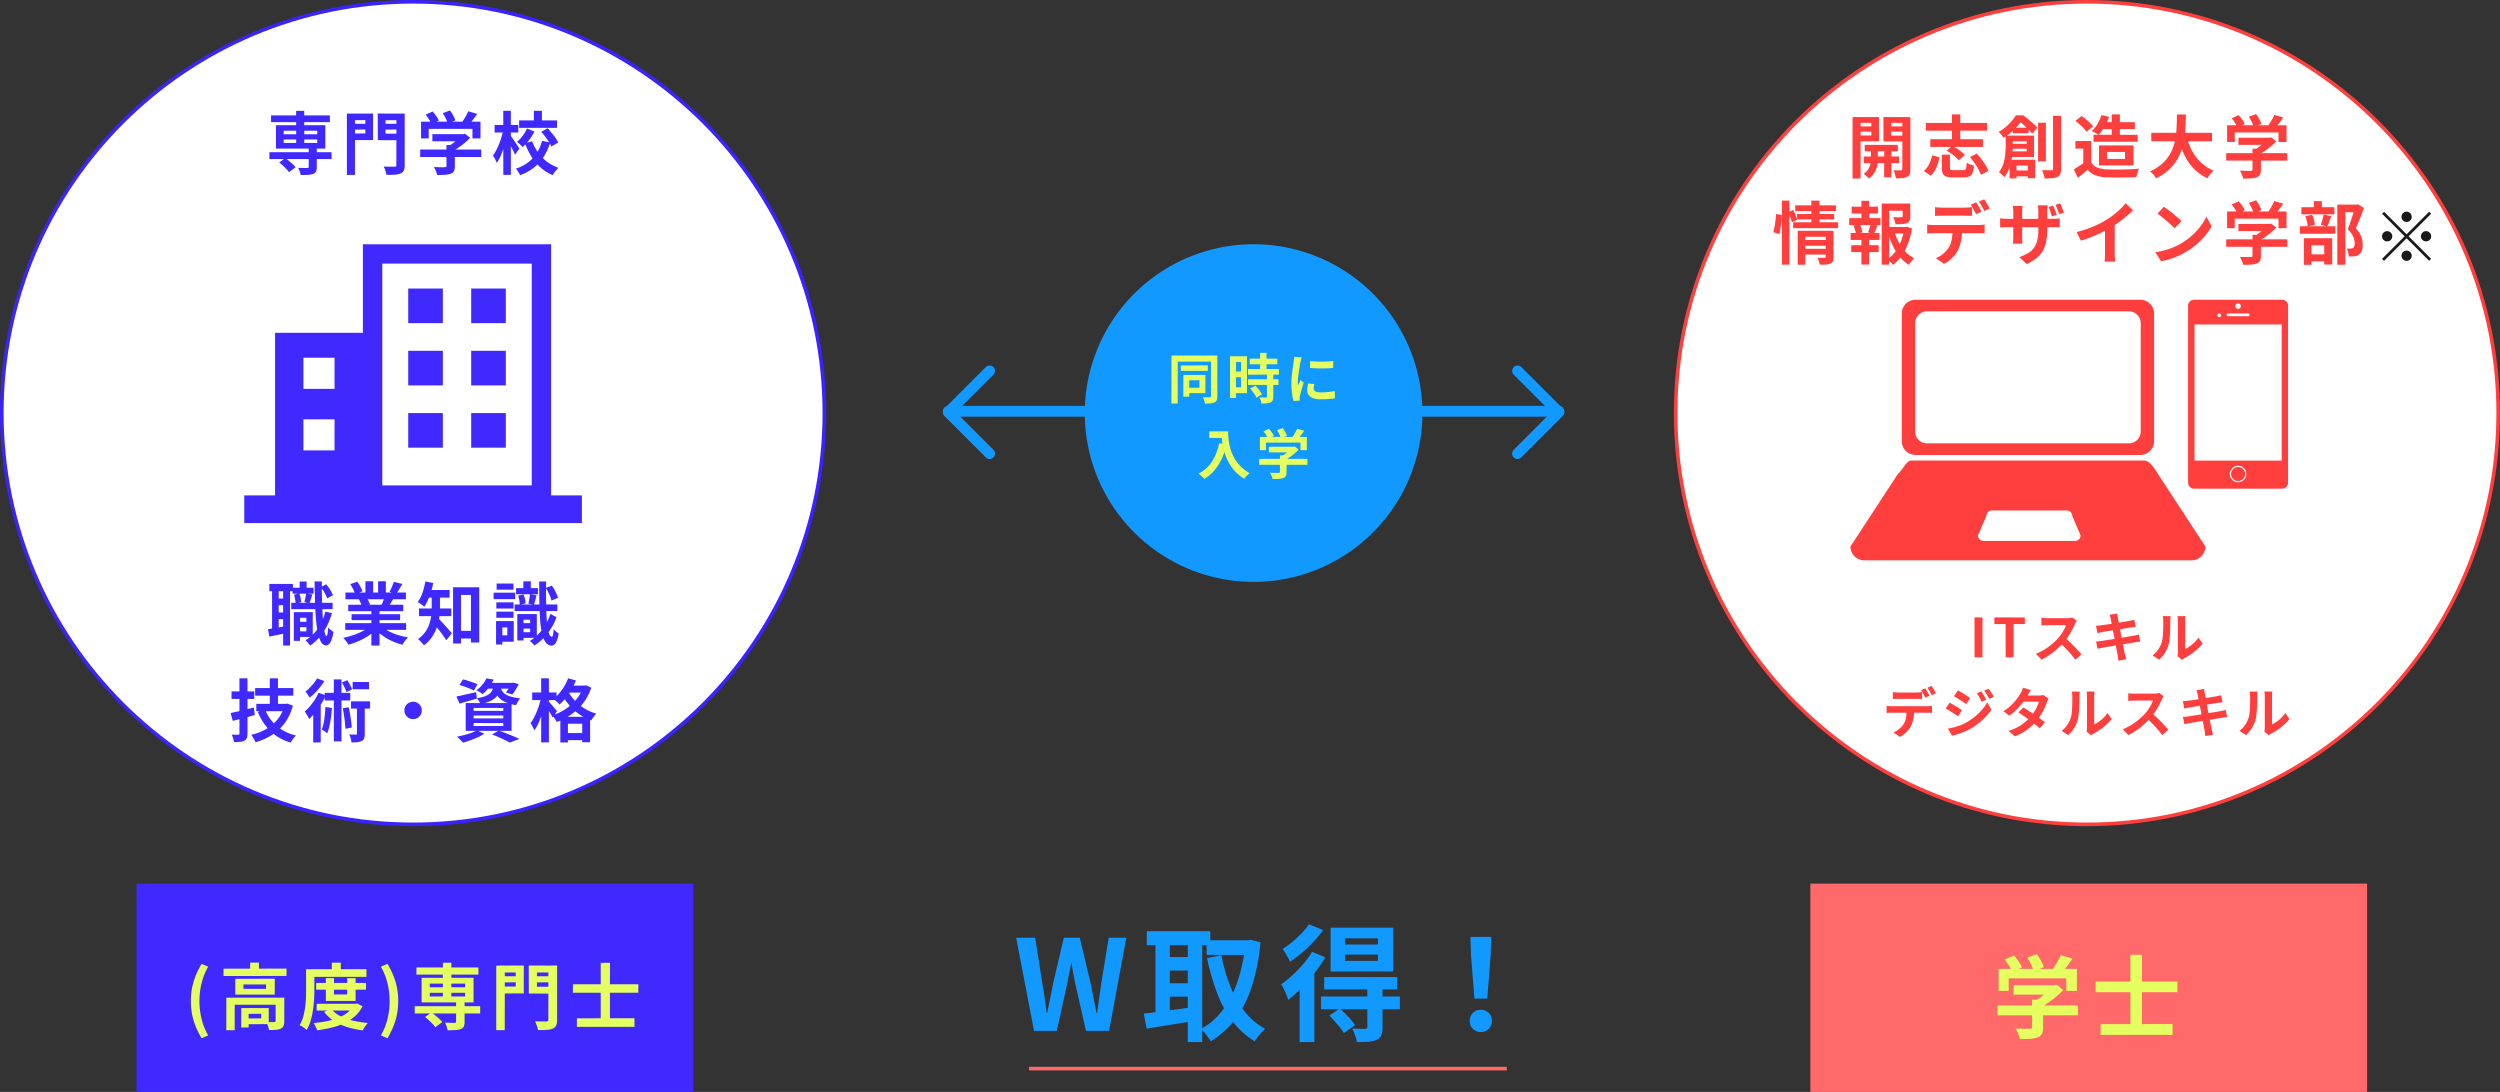 <svg xmlns="http://www.w3.org/2000/svg" xmlns:xlink="http://www.w3.org/1999/xlink" width="696" height="304" viewBox="0 0 696 304">
  <rect x="0" y="0" width="696" height="304" fill="#333333" stroke="none"/>
  <defs>
    <clipPath id="clip-path">
      <rect id="長方形_283" data-name="長方形 283" width="121.834" height="72.561" fill="#ff3e3e"/>
    </clipPath>
  </defs>
  <g id="グループ_811" data-name="グループ 811" transform="translate(-573 -1069)">
    <path id="パス_2730" data-name="パス 2730" d="M0,0H155V58H0Z" transform="translate(1077 1315)" fill="#ff6969"/>
    <path id="パス_2738" data-name="パス 2738" d="M0,0H155V58H0Z" transform="translate(611 1315)" fill="#3f29ff"/>
    <g id="パス_2732" data-name="パス 2732" transform="translate(1039 1069)" fill="#fff">
      <path d="M 115 229.5 C 107.231 229.5 99.467 228.717 91.924 227.174 C 84.572 225.669 77.341 223.425 70.432 220.502 C 63.647 217.633 57.103 214.081 50.982 209.945 C 44.919 205.849 39.218 201.145 34.036 195.964 C 28.855 190.782 24.151 185.081 20.055 179.018 C 15.919 172.897 12.367 166.353 9.498 159.568 C 6.575 152.659 4.331 145.428 2.826 138.076 C 1.283 130.533 0.5 122.769 0.5 115 C 0.5 107.231 1.283 99.467 2.826 91.924 C 4.331 84.572 6.575 77.341 9.498 70.432 C 12.367 63.647 15.919 57.103 20.055 50.982 C 24.151 44.919 28.855 39.218 34.036 34.036 C 39.218 28.855 44.919 24.151 50.982 20.055 C 57.103 15.919 63.647 12.367 70.432 9.498 C 77.341 6.575 84.572 4.331 91.924 2.826 C 99.467 1.283 107.231 0.5 115 0.5 C 122.769 0.5 130.533 1.283 138.076 2.826 C 145.428 4.331 152.659 6.575 159.568 9.498 C 166.353 12.367 172.897 15.919 179.018 20.055 C 185.081 24.151 190.782 28.855 195.964 34.036 C 201.145 39.218 205.849 44.919 209.945 50.982 C 214.081 57.103 217.633 63.647 220.502 70.432 C 223.425 77.341 225.669 84.572 227.174 91.924 C 228.717 99.467 229.5 107.231 229.5 115 C 229.5 122.769 228.717 130.533 227.174 138.076 C 225.669 145.428 223.425 152.659 220.502 159.568 C 217.633 166.353 214.081 172.897 209.945 179.018 C 205.849 185.081 201.145 190.782 195.964 195.964 C 190.782 201.145 185.081 205.849 179.018 209.945 C 172.897 214.081 166.353 217.633 159.568 220.502 C 152.659 223.425 145.428 225.669 138.076 227.174 C 130.533 228.717 122.769 229.5 115 229.5 Z" stroke="none"/>
      <path d="M 115 1 C 107.265 1 99.534 1.779 92.024 3.316 C 84.705 4.814 77.506 7.049 70.626 9.958 C 63.872 12.815 57.357 16.352 51.262 20.469 C 45.225 24.547 39.549 29.231 34.39 34.39 C 29.231 39.549 24.547 45.225 20.469 51.262 C 16.352 57.357 12.815 63.872 9.958 70.626 C 7.049 77.506 4.814 84.705 3.316 92.024 C 1.779 99.534 1 107.265 1 115 C 1 122.735 1.779 130.466 3.316 137.976 C 4.814 145.295 7.049 152.494 9.958 159.374 C 12.815 166.128 16.352 172.643 20.469 178.738 C 24.547 184.775 29.231 190.451 34.39 195.61 C 39.549 200.769 45.225 205.453 51.262 209.531 C 57.357 213.648 63.872 217.185 70.626 220.042 C 77.506 222.951 84.705 225.186 92.024 226.684 C 99.534 228.221 107.265 229 115 229 C 122.735 229 130.466 228.221 137.976 226.684 C 145.295 225.186 152.494 222.951 159.374 220.042 C 166.128 217.185 172.643 213.648 178.738 209.531 C 184.775 205.453 190.451 200.769 195.61 195.61 C 200.769 190.451 205.453 184.775 209.531 178.738 C 213.648 172.643 217.185 166.128 220.042 159.374 C 222.951 152.494 225.186 145.295 226.684 137.976 C 228.221 130.466 229 122.735 229 115 C 229 107.265 228.221 99.534 226.684 92.024 C 225.186 84.705 222.951 77.506 220.042 70.626 C 217.185 63.872 213.648 57.357 209.531 51.262 C 205.453 45.225 200.769 39.549 195.61 34.39 C 190.451 29.231 184.775 24.547 178.738 20.469 C 172.643 16.352 166.128 12.815 159.374 9.958 C 152.494 7.049 145.295 4.814 137.976 3.316 C 130.466 1.779 122.735 1 115 1 M 115 0 C 178.513 0 230 51.487 230 115 C 230 178.513 178.513 230 115 230 C 51.487 230 0 178.513 0 115 C 0 51.487 51.487 0 115 0 Z" stroke="none" fill="#ff3e3e"/>
    </g>
    <path id="パス_2736" data-name="パス 2736" d="M47,0A47,47,0,1,1,0,47,47,47,0,0,1,47,0Z" transform="translate(875 1137)" fill="#19f"/>
    <g id="パス_2737" data-name="パス 2737" transform="translate(573 1069)" fill="#fff">
      <path d="M 115 229.5 C 107.231 229.5 99.467 228.717 91.924 227.174 C 84.572 225.669 77.341 223.425 70.432 220.502 C 63.647 217.633 57.103 214.081 50.982 209.945 C 44.919 205.849 39.218 201.145 34.036 195.964 C 28.855 190.782 24.151 185.081 20.055 179.018 C 15.919 172.897 12.367 166.353 9.498 159.568 C 6.575 152.659 4.331 145.428 2.826 138.076 C 1.283 130.533 0.5 122.769 0.5 115 C 0.5 107.231 1.283 99.467 2.826 91.924 C 4.331 84.572 6.575 77.341 9.498 70.432 C 12.367 63.647 15.919 57.103 20.055 50.982 C 24.151 44.919 28.855 39.218 34.036 34.036 C 39.218 28.855 44.919 24.151 50.982 20.055 C 57.103 15.919 63.647 12.367 70.432 9.498 C 77.341 6.575 84.572 4.331 91.924 2.826 C 99.467 1.283 107.231 0.5 115 0.5 C 122.769 0.5 130.533 1.283 138.076 2.826 C 145.428 4.331 152.659 6.575 159.568 9.498 C 166.353 12.367 172.897 15.919 179.018 20.055 C 185.081 24.151 190.782 28.855 195.964 34.036 C 201.145 39.218 205.849 44.919 209.945 50.982 C 214.081 57.103 217.633 63.647 220.502 70.432 C 223.425 77.341 225.669 84.572 227.174 91.924 C 228.717 99.467 229.5 107.231 229.5 115 C 229.5 122.769 228.717 130.533 227.174 138.076 C 225.669 145.428 223.425 152.659 220.502 159.568 C 217.633 166.353 214.081 172.897 209.945 179.018 C 205.849 185.081 201.145 190.782 195.964 195.964 C 190.782 201.145 185.081 205.849 179.018 209.945 C 172.897 214.081 166.353 217.633 159.568 220.502 C 152.659 223.425 145.428 225.669 138.076 227.174 C 130.533 228.717 122.769 229.5 115 229.5 Z" stroke="none"/>
      <path d="M 115 1 C 107.265 1 99.534 1.779 92.024 3.316 C 84.705 4.814 77.506 7.049 70.626 9.958 C 63.872 12.815 57.357 16.352 51.262 20.469 C 45.225 24.547 39.549 29.231 34.39 34.39 C 29.231 39.549 24.547 45.225 20.469 51.262 C 16.352 57.357 12.815 63.872 9.958 70.626 C 7.049 77.506 4.814 84.705 3.316 92.024 C 1.779 99.534 1 107.265 1 115 C 1 122.735 1.779 130.466 3.316 137.976 C 4.814 145.295 7.049 152.494 9.958 159.374 C 12.815 166.128 16.352 172.643 20.469 178.738 C 24.547 184.775 29.231 190.451 34.39 195.61 C 39.549 200.769 45.225 205.453 51.262 209.531 C 57.357 213.648 63.872 217.185 70.626 220.042 C 77.506 222.951 84.705 225.186 92.024 226.684 C 99.534 228.221 107.265 229 115 229 C 122.735 229 130.466 228.221 137.976 226.684 C 145.295 225.186 152.494 222.951 159.374 220.042 C 166.128 217.185 172.643 213.648 178.738 209.531 C 184.775 205.453 190.451 200.769 195.61 195.61 C 200.769 190.451 205.453 184.775 209.531 178.738 C 213.648 172.643 217.185 166.128 220.042 159.374 C 222.951 152.494 225.186 145.295 226.684 137.976 C 228.221 130.466 229 122.735 229 115 C 229 107.265 228.221 99.534 226.684 92.024 C 225.186 84.705 222.951 77.506 220.042 70.626 C 217.185 63.872 213.648 57.357 209.531 51.262 C 205.453 45.225 200.769 39.549 195.61 34.39 C 190.451 29.231 184.775 24.547 178.738 20.469 C 172.643 16.352 166.128 12.815 159.374 9.958 C 152.494 7.049 145.295 4.814 137.976 3.316 C 130.466 1.779 122.735 1 115 1 M 115 0 C 178.513 0 230 51.487 230 115 C 230 178.513 178.513 230 115 230 C 51.487 230 0 178.513 0 115 C 0 51.487 51.487 0 115 0 Z" stroke="none" fill="#3923ff"/>
    </g>
    <g id="グループ_635" data-name="グループ 635" transform="translate(7.5 56)">
      <path id="パス_706" data-name="パス 706" d="M838.565,1116.25l-11.517,11.517,11.517,11.517" transform="translate(2.452)" fill="none" stroke="#19f" stroke-linecap="round" stroke-linejoin="round" stroke-width="3"/>
      <path id="パス_707" data-name="パス 707" d="M838.565,1116.25l-11.517,11.517,11.517,11.517" transform="translate(1826.548 2255.534) rotate(180)" fill="none" stroke="#19f" stroke-linecap="round" stroke-linejoin="round" stroke-width="3"/>
      <line id="線_130" data-name="線 130" x2="170" transform="translate(829.5 1127.5)" fill="none" stroke="#19f" stroke-linecap="round" stroke-width="3"/>
    </g>
    <path id="パス_2739" data-name="パス 2739" d="M-20.265-9.255l7.515-.015v1.515h-7.515Zm.72,2.64h1.635V-.57l-1.65.015Zm.885,0h5.235V-1.56h-5.22l-.015-1.485h3.57l.015-2.1-3.57.015Zm-4.2-5.415h11.985l.015,1.7H-21.12L-21.135,1.35h-1.74Zm11,0h1.755l.015,11.31A3.019,3.019,0,0,1-10.26.39a1.223,1.223,0,0,1-.6.63,3.273,3.273,0,0,1-1.08.277,15.67,15.67,0,0,1-1.59.068,3.4,3.4,0,0,0-.127-.578q-.1-.323-.218-.645a3.1,3.1,0,0,0-.27-.563q.6.03,1.163.037t.757-.007a.38.38,0,0,0,.285-.082.383.383,0,0,0,.075-.263Zm10.785.885H6.6v1.56H-1.08Zm-.5,2.88h8.61V-6.69h-8.61Zm.03,2.85H6.93V-3.84H-1.545Zm3.36-7.35H3.6v5.52H1.815Zm1.9,6H5.49v6.21A2.526,2.526,0,0,1,5.325.458a1.188,1.188,0,0,1-.6.578,3.257,3.257,0,0,1-1.057.247q-.623.052-1.463.053A5.4,5.4,0,0,0,1.98.472,5.915,5.915,0,0,0,1.635-.36q.555.015,1.08.023t.7.007a.388.388,0,0,0,.233-.053A.268.268,0,0,0,3.72-.6ZM-.945-2.82.48-3.645a9.228,9.228,0,0,1,.72.78q.36.435.66.87a5.374,5.374,0,0,1,.465.795L.765-.285a3.657,3.657,0,0,0-.4-.8q-.285-.442-.623-.9A9.972,9.972,0,0,0-.945-2.82Zm-4.755-9h3.855V-1.56H-5.7V-3.165h2.19v-7.05H-5.7Zm.09,4.26H-2.7v1.575H-5.61Zm-.945-4.26H-4.89v11.6H-6.555ZM15.72-10.485q.69.09,1.552.128t1.755.03q.892-.008,1.718-.06T22.17-10.5v1.935q-.69.06-1.515.1T18.96-8.43q-.87,0-1.7-.038t-1.537-.1Zm1.2,6.405q-.09.375-.135.668a3.891,3.891,0,0,0-.045.592.852.852,0,0,0,.12.443.984.984,0,0,0,.368.345,1.954,1.954,0,0,0,.645.21,5.894,5.894,0,0,0,.967.067,17.291,17.291,0,0,0,1.89-.1q.885-.1,1.875-.292l.03,2.025a16.017,16.017,0,0,1-1.657.21q-.937.075-2.213.075a5.111,5.111,0,0,1-2.88-.653A2.077,2.077,0,0,1,14.94-2.3a6.421,6.421,0,0,1,.068-.908q.068-.472.187-1.043Zm-3.51-7.41a4.261,4.261,0,0,0-.135.42q-.075.27-.143.525t-.1.39q-.045.315-.142.818T12.7-8.213q-.1.623-.187,1.267T12.368-5.7q-.052.6-.052,1.05,0,.21.007.48a2.948,2.948,0,0,0,.052.5q.1-.255.225-.51t.24-.517q.12-.263.21-.5l.93.735q-.21.615-.428,1.32t-.39,1.327Q12.99-1.2,12.9-.8q-.03.165-.053.375a3.289,3.289,0,0,0-.022.33q0,.12.007.293t.022.322l-1.74.12a15.444,15.444,0,0,1-.4-2.078,20.638,20.638,0,0,1-.18-2.828q0-.84.075-1.71t.18-1.673q.105-.8.2-1.463T11.16-10.2q.03-.315.083-.713t.068-.758ZM-12.315,9.09h4.26v1.83h-4.26Zm3.375,0h1.86q0,.72.06,1.628a16.113,16.113,0,0,0,.255,1.935A13.772,13.772,0,0,0-6.18,14.76,11.531,11.531,0,0,0-5.137,16.9,10.892,10.892,0,0,0-3.495,18.93a12.49,12.49,0,0,0,2.37,1.8,5.226,5.226,0,0,0-.48.435q-.285.285-.547.592a6.792,6.792,0,0,0-.428.548,12.075,12.075,0,0,1-4.185-4.267A14.43,14.43,0,0,1-7.9,15.563a17.154,17.154,0,0,1-.66-2.445,19.775,19.775,0,0,1-.3-2.228Q-8.94,9.855-8.94,9.09Zm-.645,3.3,2.055.375A19.906,19.906,0,0,1-8.895,16.8,13.934,13.934,0,0,1-10.942,20a11.47,11.47,0,0,1-2.753,2.325,5.658,5.658,0,0,0-.465-.472q-.3-.277-.623-.555a6.79,6.79,0,0,0-.562-.442,9.428,9.428,0,0,0,3.75-3.337A14.876,14.876,0,0,0-9.585,12.39Zm13.83.99H11.16v1.56H4.245ZM1.56,16.755H14.985v1.65H1.56Zm5.775-.975H9.18v4.635a2.453,2.453,0,0,1-.195,1.08,1.24,1.24,0,0,1-.735.585,4.552,4.552,0,0,1-1.26.24q-.72.045-1.68.045A5.289,5.289,0,0,0,5,21.472a8.16,8.16,0,0,0-.427-.862l.975.03q.495.015.878.015t.533-.015a.517.517,0,0,0,.3-.06.255.255,0,0,0,.075-.21Zm3.255-2.4h.435l.39-.09,1.125.87a11.221,11.221,0,0,1-1.155,1.11,16.624,16.624,0,0,1-1.38,1.043,12.054,12.054,0,0,1-1.455.847,4.631,4.631,0,0,0-.458-.548q-.293-.307-.488-.5a8.832,8.832,0,0,0,1.162-.72,11.781,11.781,0,0,0,1.058-.862,7.252,7.252,0,0,0,.765-.8ZM1.755,10.635H14.82V14.31H13.05V12.225H3.435V14.31H1.755Zm10.38-2.28,1.95.57q-.51.75-1.065,1.47T12.015,11.61l-1.485-.54q.3-.39.593-.855t.563-.952A10.112,10.112,0,0,0,12.135,8.355ZM2.76,9.09,4.29,8.4a11.222,11.222,0,0,1,.8,1,5.128,5.128,0,0,1,.57.983l-1.62.765a6.067,6.067,0,0,0-.532-1Q3.135,9.57,2.76,9.09Zm3.765-.33,1.59-.585a9.207,9.207,0,0,1,.7,1.095A6.392,6.392,0,0,1,9.3,10.35l-1.7.66a6.39,6.39,0,0,0-.428-1.088A10.127,10.127,0,0,0,6.525,8.76Z" transform="translate(922 1180)" fill="#e6ff60"/>
    <path id="パス_2733" data-name="パス 2733" d="M-68.127,0-73.1-25.935h5.285l2,12.67q.35,2.03.647,4.095t.577,4.165h.14q.42-2.1.84-4.165t.805-4.095l2.975-12.67h4.445l3.01,12.67q.42,1.995.822,4.077t.823,4.183h.175q.28-2.1.577-4.165t.577-4.095l2.065-12.67h4.9L-47.232,0h-6.44l-2.9-12.845q-.315-1.505-.595-2.993t-.49-2.957h-.14q-.28,1.47-.577,2.957t-.577,2.993L-61.792,0Zm48.055-25.235H-8.137v4.095H-20.072Zm-16.66-2.52h17.675v3.885H-36.732Zm4.62,7.21h8.4V-16.8h-8.4Zm0,7.28h8.4V-9.52h-8.4Zm22.82-11.97h.735l.735-.14,2.73.7a55.613,55.613,0,0,1-2.432,12.39,31.268,31.268,0,0,1-4.6,9.03,24.217,24.217,0,0,1-6.825,6.16,16.521,16.521,0,0,0-1.243-1.838A9.136,9.136,0,0,0-21.682-.525a18.308,18.308,0,0,0,6.055-5.233,29,29,0,0,0,4.182-8.085A44.322,44.322,0,0,0-9.292-24.325Zm-6.65,4.2a46.049,46.049,0,0,0,2.415,8.5,28.087,28.087,0,0,0,3.99,7.07A18.438,18.438,0,0,0-3.762-.56a13.041,13.041,0,0,0-1.033,1A15.265,15.265,0,0,0-5.862,1.7a10.823,10.823,0,0,0-.805,1.208A22.374,22.374,0,0,1-12.915-2.73a31.086,31.086,0,0,1-4.252-7.84,66.907,66.907,0,0,1-2.8-9.7ZM-34.317-26.18h3.99V-3.29h-3.99Zm9,0H-21.3v29.3h-4.025ZM-37.572-4.83Q-35.822-5-33.6-5.285t4.725-.63q2.5-.35,4.953-.7l.21,3.85q-3.4.6-6.86,1.138t-6.195,1ZM18.463-21.245v1.75h9.17v-1.75Zm0-4.515v1.715h9.17V-25.76Zm-4.025-2.975h17.43V-16.52H14.438ZM12.653-14.98H32.988v3.43H12.653Zm-.875,5.39H33.723v3.57H11.778Zm12.88-2.38h4.235V-1.015a6.186,6.186,0,0,1-.332,2.258,2.3,2.3,0,0,1-1.348,1.243,6.505,6.505,0,0,1-2.327.543q-1.348.087-3.132.087a8.715,8.715,0,0,0-.49-1.89,15.744,15.744,0,0,0-.8-1.855q1.085.035,2.153.053t1.417.017a.858.858,0,0,0,.507-.158.554.554,0,0,0,.122-.4Zm-10.57,7.7,2.94-1.96q1.12,1.015,2.345,2.31a17.265,17.265,0,0,1,1.89,2.31L18.148.6A11.969,11.969,0,0,0,17.08-.91q-.682-.84-1.47-1.733T14.088-4.27Zm-4.8-17.745,3.675,1.54a36.911,36.911,0,0,1-2.975,4.34,53.146,53.146,0,0,1-3.605,4.112,38.336,38.336,0,0,1-3.71,3.378Q2.5-9.135,2.17-9.958T1.435-11.62a9.127,9.127,0,0,0-.752-1.33,32.123,32.123,0,0,0,3.15-2.573,38.073,38.073,0,0,0,3.01-3.115A23.509,23.509,0,0,0,9.293-22.015Zm-.91-7.665,3.99,1.61A32.446,32.446,0,0,1,9.7-24.833a39.621,39.621,0,0,1-3.2,3.063,31.516,31.516,0,0,1-3.36,2.52q-.21-.49-.577-1.155t-.77-1.33q-.4-.665-.717-1.085a24.743,24.743,0,0,0,2.765-2A28.81,28.81,0,0,0,6.44-27.248,16.521,16.521,0,0,0,8.383-29.68ZM5.828-14.175,9.713-18.06l.21.07v21.1h-4.1Zm48.65,5.18-.945-11.97-.175-5.215h5.81l-.175,5.215-.945,11.97ZM56.263.315A2.989,2.989,0,0,1,54.058-.56a2.989,2.989,0,0,1-.875-2.205,3.033,3.033,0,0,1,.875-2.24,2.989,2.989,0,0,1,2.205-.875,2.989,2.989,0,0,1,2.205.875,3.033,3.033,0,0,1,.875,2.24A2.989,2.989,0,0,1,58.468-.56,2.989,2.989,0,0,1,56.263.315Z" transform="translate(929 1356)" fill="#19f"/>
    <path id="パス_2731" data-name="パス 2731" d="M-20.425-12.7H-8.9v2.6H-20.425ZM-24.9-7.075H-2.525v2.75H-24.9ZM-15.275-8.7H-12.2V-.975a4.088,4.088,0,0,1-.325,1.8A2.066,2.066,0,0,1-13.75,1.8a7.586,7.586,0,0,1-2.1.4q-1.2.075-2.8.075A8.814,8.814,0,0,0-19.162.788,13.6,13.6,0,0,0-19.875-.65l1.625.05q.825.025,1.463.025T-15.9-.6a.861.861,0,0,0,.5-.1.425.425,0,0,0,.125-.35Zm5.425-4h.725l.65-.15L-6.6-11.4A18.7,18.7,0,0,1-8.525-9.55a27.707,27.707,0,0,1-2.3,1.738A20.09,20.09,0,0,1-13.25-6.4a7.719,7.719,0,0,0-.763-.913q-.487-.513-.812-.838a14.72,14.72,0,0,0,1.938-1.2,19.635,19.635,0,0,0,1.762-1.438A12.087,12.087,0,0,0-9.85-12.125Zm-14.725-4.575H-2.8v6.125H-5.75v-3.475H-21.775v3.475h-2.8Zm17.3-3.8,3.25.95q-.85,1.25-1.775,2.45T-7.475-15.65l-2.475-.9q.5-.65.987-1.425t.938-1.587A16.853,16.853,0,0,0-7.275-21.075ZM-22.9-19.85-20.35-21a18.7,18.7,0,0,1,1.325,1.662,8.546,8.546,0,0,1,.95,1.638l-2.7,1.275a10.111,10.111,0,0,0-.888-1.663Q-22.275-19.05-22.9-19.85Zm6.275-.55,2.65-.975a15.345,15.345,0,0,1,1.163,1.825A10.652,10.652,0,0,1-12-17.75l-2.825,1.1a10.65,10.65,0,0,0-.712-1.813A16.878,16.878,0,0,0-16.625-20.4ZM3.8-1.875,23.85-1.9v3H3.8ZM2.425-13.725H25.2l-.025,2.95H2.425Zm9.675-7.45,3.225-.025L15.3.2H12.1Z" transform="translate(1154 1356)" fill="#e6ff60"/>
    <path id="パス_2740" data-name="パス 2740" d="M-58.86,4.04A21.653,21.653,0,0,1-61.07-.8a18.306,18.306,0,0,1-.79-5.5,18.377,18.377,0,0,1,.79-5.52,21.653,21.653,0,0,1,2.21-4.84l1.82.78a17.58,17.58,0,0,0-1.85,4.66,21.03,21.03,0,0,0-.59,4.92,21.03,21.03,0,0,0,.59,4.92,17.274,17.274,0,0,0,1.85,4.64Zm6.08-19.36,17.56-.02-.02,2.04-17.54.02Zm7.42-1.7h2.46v2.72l-2.46-.02Zm-6.62,9.78,14.62-.02v1.98h-12.3V1.8H-52Zm13.72,0,2.4-.02V-.74a3.7,3.7,0,0,1-.2,1.33,1.478,1.478,0,0,1-.78.79,4.12,4.12,0,0,1-1.38.32q-.8.06-1.9.06A5.818,5.818,0,0,0-40.4.61a6.962,6.962,0,0,0-.46-1.09q.7.02,1.35.03t.85-.01a.677.677,0,0,0,.32-.08.288.288,0,0,0,.08-.24Zm-9.58,2.88h2.06v5.4l-2.08.02Zm1.02,0h6.64V.12L-46.8.14l-.02-1.6,4.54-.02V-2.76l-4.52.02Zm-.42-6.56.02,1.22h6.3l-.02-1.22ZM-49.5-12.5l11-.02-.02,4.42H-49.5Zm22.52,1.14H-13.1v1.88H-26.98Zm.14,5.82h10.98v1.88H-26.84Zm2.56-7.14h2.26v4.54h3.68v-4.54H-16v6.34h-8.28Zm7.82,7.14H-16l.42-.08,1.5.76a9.012,9.012,0,0,1-2.09,2.77A12.262,12.262,0,0,1-19.11-.16a18.776,18.776,0,0,1-3.57,1.25,38.059,38.059,0,0,1-4.02.75A7.156,7.156,0,0,0-27.13.79a6.442,6.442,0,0,0-.57-.97A31.787,31.787,0,0,0-24.03-.7a18.407,18.407,0,0,0,3.25-.96,10.287,10.287,0,0,0,2.59-1.49,6.544,6.544,0,0,0,1.73-2.07Zm-6.26,1.48a7.511,7.511,0,0,0,2.4,1.91A15.137,15.137,0,0,0-16.86-.88a28.2,28.2,0,0,0,4.28.68,4.193,4.193,0,0,0-.53.61q-.27.37-.5.75t-.39.7A25.986,25.986,0,0,1-18.44.9,14.59,14.59,0,0,1-22.06-.79a10.831,10.831,0,0,1-2.72-2.53Zm.1-12.94h2.5v3.02h-2.5Zm-6,1.82h15.64v2.14H-28.62Zm-1.16,0h2.3v5.62q0,1.24-.08,2.7t-.3,3a20.9,20.9,0,0,1-.65,2.99,11.74,11.74,0,0,1-1.11,2.61,5.362,5.362,0,0,0-.56-.47q-.36-.27-.74-.51a3.476,3.476,0,0,0-.66-.34,9.944,9.944,0,0,0,.98-2.34,19.079,19.079,0,0,0,.54-2.61q.18-1.33.23-2.63t.05-2.4ZM-7.14,4.04l-1.82-.78A17.274,17.274,0,0,0-7.11-1.38,21.03,21.03,0,0,0-6.52-6.3a21.03,21.03,0,0,0-.59-4.92,17.579,17.579,0,0,0-1.85-4.66l1.82-.78a21.653,21.653,0,0,1,2.21,4.84A18.377,18.377,0,0,1-4.14-6.3,18.306,18.306,0,0,1-4.93-.8,21.653,21.653,0,0,1-7.14,4.04ZM.46-4.88H18.68v2.02H.46ZM.94-15.66H18.18v1.98H.94ZM11.98-6.14h2.36V-.52A3.025,3.025,0,0,1,14.11.8a1.5,1.5,0,0,1-.85.7,5.5,5.5,0,0,1-1.52.27q-.9.05-2.12.05A5.964,5.964,0,0,0,9.33.74,7.392,7.392,0,0,0,8.88-.28q.54,0,1.09.02t.98.02h.59a.7.7,0,0,0,.35-.09.328.328,0,0,0,.09-.27ZM8.3-16.98h2.36V-6.8H8.3ZM3.32-1.86l1.8-1.26a12.482,12.482,0,0,1,1.11.84q.57.48,1.08.95a5.935,5.935,0,0,1,.81.89L6.18.98A5.721,5.721,0,0,0,5.44.06Q4.96-.44,4.41-.95A12.919,12.919,0,0,0,3.32-1.86ZM4.64-8.6v1.02h9.84V-8.6Zm0-2.56v1.02h9.84v-1.02ZM2.38-12.78H16.84v6.84H2.38Zm21.94-.42h5.02l.02,1.68-5.02.02Zm9.24,0h5.06v1.68l-5.04.02Zm4.12-2.98,2.42-.02V-1.12A3.986,3.986,0,0,1,39.84.49a1.682,1.682,0,0,1-.9.85,4.9,4.9,0,0,1-1.68.37q-1.02.07-2.48.07A4.473,4.473,0,0,0,34.6.99q-.14-.45-.31-.9a4.372,4.372,0,0,0-.37-.77q.64.04,1.3.05t1.18.01h.72a.666.666,0,0,0,.43-.11.476.476,0,0,0,.11-.41Zm-13.16,0,6.3-.02v7.76l-6.3.02v-1.92l4.06-.02v-3.9H24.52Zm14.46,0-.02,1.92H34.48v3.96h4.5l-.02,1.92L32.22-8.4l-.02-7.8Zm-15.82,0,2.38-.02L25.52,1.78l-2.36.02ZM45.6-1.5l16.04-.02V.88H45.6Zm-1.1-9.48H62.72L62.7-8.62H44.5Zm7.74-5.96,2.58-.02L54.8.16H52.24Z" transform="translate(688 1354)" fill="#e6ff60"/>
    <path id="パス_2745" data-name="パス 2745" d="M-39.995-4.636h17.309v1.919H-39.995Zm.456-10.241h16.378V-13H-39.539Zm10.488,9.044h2.242V-.494A2.874,2.874,0,0,1-27.027.76a1.421,1.421,0,0,1-.807.665,5.225,5.225,0,0,1-1.444.256q-.855.047-2.014.048A5.666,5.666,0,0,0-31.568.7,7.023,7.023,0,0,0-32-.266q.513,0,1.035.019t.931.019h.561a.665.665,0,0,0,.333-.085.312.312,0,0,0,.085-.257Zm-3.5-10.3H-30.3V-6.46h-2.242ZM-37.278-1.767l1.71-1.2a11.859,11.859,0,0,1,1.055.8q.541.456,1.026.9a5.638,5.638,0,0,1,.77.845L-34.561.931a5.435,5.435,0,0,0-.7-.874q-.456-.475-.979-.96A12.273,12.273,0,0,0-37.278-1.767Zm1.254-6.4V-7.2h9.348V-8.17Zm0-2.432v.969h9.348V-10.6Zm-2.147-1.539h13.737v6.5H-38.171Zm20.843-.4h4.769l.019,1.6-4.769.019Zm8.778,0h4.807v1.6l-4.788.019Zm3.914-2.831,2.3-.019V-1.064A3.787,3.787,0,0,1-2.584.466a1.6,1.6,0,0,1-.855.807,4.654,4.654,0,0,1-1.6.352q-.969.066-2.356.066a4.25,4.25,0,0,0-.171-.75Q-7.695.513-7.856.086a4.154,4.154,0,0,0-.351-.732Q-7.6-.608-6.973-.6t1.121.009h.684a.633.633,0,0,0,.408-.1.453.453,0,0,0,.1-.39Zm-12.5,0,5.985-.019v7.372L-17.138-8V-9.823l3.857-.019v-3.705h-3.857Zm13.737,0-.019,1.824H-7.676v3.762H-3.4L-3.42-7.961l-6.4-.019-.019-7.41Zm-15.029,0,2.261-.019-.019,17.081-2.242.019ZM5.377-9.652h8.759v1.976H5.377Zm-3.4,4.275H18.981v2.09H1.976ZM9.291-6.612h2.337V-.741A3.107,3.107,0,0,1,11.381.627a1.57,1.57,0,0,1-.931.741,5.765,5.765,0,0,1-1.6.3q-.912.057-2.128.057A6.7,6.7,0,0,0,6.337.6,10.337,10.337,0,0,0,5.8-.494L7.03-.456q.627.019,1.111.019t.675-.019A.654.654,0,0,0,9.2-.532a.323.323,0,0,0,.1-.266Zm4.123-3.04h.551l.494-.114,1.425,1.1a14.213,14.213,0,0,1-1.463,1.406,21.058,21.058,0,0,1-1.748,1.321A15.269,15.269,0,0,1,10.83-4.864a5.867,5.867,0,0,0-.58-.694q-.37-.39-.617-.636a11.187,11.187,0,0,0,1.472-.912A14.923,14.923,0,0,0,12.445-8.2a9.186,9.186,0,0,0,.969-1.016ZM2.223-13.129H18.772v4.655H16.53v-2.641H4.351v2.641H2.223Zm13.148-2.888,2.47.722q-.646.95-1.349,1.862t-1.273,1.539l-1.881-.684q.38-.494.75-1.083t.713-1.206A12.808,12.808,0,0,0,15.371-16.017ZM3.5-15.086l1.938-.874A14.215,14.215,0,0,1,6.441-14.7a6.5,6.5,0,0,1,.722,1.245l-2.052.969a7.685,7.685,0,0,0-.675-1.264Q3.971-14.478,3.5-15.086ZM8.265-15.5l2.014-.741a11.663,11.663,0,0,1,.884,1.387,8.1,8.1,0,0,1,.618,1.368l-2.147.836a8.094,8.094,0,0,0-.542-1.378A12.827,12.827,0,0,0,8.265-15.5ZM29.526-13.49H40.071v2.09H29.526Zm4.1-2.66h2.242v3.591H33.63Zm-1.9,4.921,2.052.855a15.622,15.622,0,0,1-1.5,2.385,11.848,11.848,0,0,1-1.805,1.929,5.841,5.841,0,0,0-.722-.751q-.475-.427-.836-.713a8.517,8.517,0,0,0,1.605-1.681A11.2,11.2,0,0,0,31.73-11.229Zm3.952.931,1.767-1.007q.57.608,1.15,1.311t1.064,1.4a8.11,8.11,0,0,1,.751,1.282l-1.919,1.1a7.544,7.544,0,0,0-.684-1.273q-.456-.7-1.016-1.454T35.682-10.3ZM33.136-7.676A13.584,13.584,0,0,0,34.8-4.551,11.872,11.872,0,0,0,37.259-2,11.492,11.492,0,0,0,40.47-.285q-.247.247-.561.608t-.589.741a7.224,7.224,0,0,0-.446.684A11.754,11.754,0,0,1,35.53-.333a14.006,14.006,0,0,1-2.546-3.021A19.438,19.438,0,0,1,31.16-7.125Zm2.755-.114,2.3.456a16.85,16.85,0,0,1-1.738,3.819A12.484,12.484,0,0,1,33.725-.409a13.324,13.324,0,0,1-3.933,2.176,4.887,4.887,0,0,0-.323-.608Q29.26.817,29.041.494t-.408-.551A11.38,11.38,0,0,0,32.167-1.9a10.119,10.119,0,0,0,2.384-2.67A11.3,11.3,0,0,0,35.891-7.79ZM22.7-12.217H29.3v2.109H22.7Zm2.413-3.933h2.109V1.691H25.118Zm-.019,5.4,1.292.437q-.209,1.14-.523,2.356t-.712,2.385a23.445,23.445,0,0,1-.865,2.185,9.83,9.83,0,0,1-1,1.739A6.971,6.971,0,0,0,22.828-2.7q-.313-.589-.58-1.007a9.839,9.839,0,0,0,.9-1.463q.427-.836.808-1.776a20.192,20.192,0,0,0,.665-1.919Q24.909-9.842,25.1-10.754Zm2.052,1.5q.171.209.513.712L28.4-7.448q.4.589.731,1.1t.466.722L28.367-3.933q-.171-.437-.456-1.026t-.618-1.226q-.332-.636-.637-1.187t-.513-.912Z" transform="translate(688 1116)" fill="#3f29ff"/>
    <path id="パス_2743" data-name="パス 2743" d="M-73.853-5.187h6.574v1.6h-6.574Zm-2.356-9.652h11.343v1.615H-76.209Zm.513,2.394h10.317v1.52H-75.7Zm-1.1,2.318h12.54v1.634H-76.8Zm2.964,7.391h6.574v1.6h-6.574Zm-1.691-5.016h8.132V-6.08h-6.023V1.71h-2.109Zm7.809,0h2.166V-.475A3.151,3.151,0,0,1-65.73.7a1.255,1.255,0,0,1-.713.665,3.578,3.578,0,0,1-1.216.285q-.722.057-1.729.038a5.837,5.837,0,0,0-.238-.978A7.857,7.857,0,0,0-70-.247q.589.038,1.169.038h.77q.342,0,.342-.3Zm-4.009-8.4h2.261v6.574h-2.261Zm-8.189,0h2.071V1.691h-2.071Zm-1.634,3.762,1.6.209a16.451,16.451,0,0,1-.1,1.748q-.1.969-.257,1.919a15.008,15.008,0,0,1-.361,1.691l-1.653-.57a12.161,12.161,0,0,0,.361-1.53q.152-.864.266-1.776T-81.548-12.388Zm3.382-.57,1.406-.589q.323.646.646,1.416a12,12,0,0,1,.475,1.3l-1.5.722a12.452,12.452,0,0,0-.437-1.368Q-77.881-12.293-78.166-12.958ZM-51-8.8h5.8v1.805H-51Zm-1.14-6.536h6.992v2h-4.921V1.691h-2.071Zm5.852,0h2.109v3.591a3.022,3.022,0,0,1-.19,1.168,1.289,1.289,0,0,1-.76.675,4.145,4.145,0,0,1-1.33.276q-.779.048-1.824.047a6.926,6.926,0,0,0-.257-1.007,6.259,6.259,0,0,0-.389-.95q.475.019.941.029t.826,0q.361-.01.494-.009a.806.806,0,0,0,.295-.067.208.208,0,0,0,.085-.2ZM-48.6-7.448a15.649,15.649,0,0,0,1.254,3,11.978,11.978,0,0,0,1.862,2.555A9.081,9.081,0,0,0-43.073-.076a6.474,6.474,0,0,0-.8.836,6.973,6.973,0,0,0-.684.969A10.073,10.073,0,0,1-47.063-.447a14.361,14.361,0,0,1-1.91-3A23.155,23.155,0,0,1-50.331-7.03ZM-45.847-8.8h.38l.38-.076,1.368.494a21.73,21.73,0,0,1-1.045,4.066A15.338,15.338,0,0,1-46.521-.865a11.146,11.146,0,0,1-2.5,2.613A4.736,4.736,0,0,0-49.7.912,7.781,7.781,0,0,0-50.521.19,9.345,9.345,0,0,0-48.25-2.062a12.511,12.511,0,0,0,1.558-2.954,16.179,16.179,0,0,0,.845-3.344ZM-60.5-14.459h7.315v1.9H-60.5ZM-60.61-3.743h7.638v1.919H-60.61Zm-.57-7.524h8.7v1.919h-8.7Zm.4,4.142h8.018v1.919h-8.018Zm3-8.968h2.109v5.548h-2.109Zm0,9.766h2.109v7.98h-2.109Zm2.565-3.306,1.9.475q-.285.646-.532,1.254t-.475,1.045L-55.955-7.3q.133-.342.276-.751t.276-.826A5.537,5.537,0,0,0-55.214-9.633Zm-4.75.475,1.691-.437a9.073,9.073,0,0,1,.485,1.188A5.98,5.98,0,0,1-57.513-7.3L-59.28-6.8a6.743,6.743,0,0,0-.257-1.131Q-59.736-8.588-59.964-9.158Zm22.686-5.187q.456.076,1.007.114t1.026.038h6.213q.494,0,1.026-.038t1.026-.114v2.451q-.494-.038-1.026-.047t-1.026-.009h-6.213q-.494,0-1.045.009t-.988.047Zm-2.2,4.864q.418.057.9.085t.922.028h12.445q.3,0,.826-.028t.9-.085v2.47q-.342-.038-.836-.048t-.893-.01H-37.658q-.418,0-.922.019t-.9.057Zm9.728,1.33a15.529,15.529,0,0,1-.323,3.315,10.8,10.8,0,0,1-.931,2.651,6.77,6.77,0,0,1-.9,1.33A10.22,10.22,0,0,1-33.231.437a8.155,8.155,0,0,1-1.6,1.026L-37.05-.152a7.064,7.064,0,0,0,1.938-1.131,7.457,7.457,0,0,0,1.5-1.587,6.411,6.411,0,0,0,.969-2.413A15.721,15.721,0,0,0-32.4-8.151Zm3.914-7.505q.247.342.523.817t.532.95q.256.475.446.836l-1.52.665q-.3-.589-.713-1.34a14.612,14.612,0,0,0-.788-1.3Zm2.242-.855q.247.361.532.845l.561.95q.275.465.446.788l-1.52.665q-.285-.608-.712-1.349t-.807-1.273Zm19.171,1.729a7.6,7.6,0,0,1,.371.836q.18.475.351.931t.285.836l-1.311.418q-.133-.4-.294-.855l-.323-.912a7.378,7.378,0,0,0-.351-.836Zm1.957-.608q.19.38.38.846t.371.922q.18.456.294.817l-1.311.418Q-2.926-13-3.192-13.7a10.921,10.921,0,0,0-.57-1.273ZM-6.061-8.113a18.267,18.267,0,0,1-.256,3.2,8.708,8.708,0,0,1-.884,2.6A7.2,7.2,0,0,1-8.949-.2,11.917,11.917,0,0,1-11.78,1.5L-13.813-.418A14.408,14.408,0,0,0-11.438-1.5,5.438,5.438,0,0,0-9.795-2.945a5.887,5.887,0,0,0,.95-2.081,12.254,12.254,0,0,0,.314-2.993v-5.054q0-.57-.038-1.026t-.076-.741h2.717q-.038.285-.085.741a9.981,9.981,0,0,0-.048,1.026Zm-6.859-6.555q-.038.266-.076.712t-.038,1.016v6.783q0,.418.019.807t.038.694q.019.3.019.494h-2.66a3.791,3.791,0,0,0,.057-.484q.019-.294.038-.694t.019-.817v-6.8q0-.418-.028-.845t-.085-.864Zm-6.251,3.42q.171.038.475.076t.7.066q.4.028.874.029H-4.655q.76,0,1.235-.038t.855-.1v2.527q-.3-.019-.817-.038T-4.636-8.74H-17.119q-.475,0-.865.009t-.684.028q-.294.019-.5.038Zm21.3,3.857A33.249,33.249,0,0,0,6.773-8.94a27.635,27.635,0,0,0,3.657-1.852,20.729,20.729,0,0,0,1.986-1.4q1-.788,1.881-1.624a15.94,15.94,0,0,0,1.491-1.6l2.052,1.957q-.874.855-1.91,1.729t-2.157,1.672q-1.121.8-2.223,1.463Q10.469-7.961,9.129-7.3T6.308-6.042Q4.826-5.453,3.325-5Zm7.9-2.185,2.7-.627v8.55q0,.418.019.912t.057.922a4.532,4.532,0,0,0,.1.656h-3q.038-.228.067-.656t.047-.922q.019-.494.019-.912Zm16.4-4.864q.494.342,1.159.836t1.377,1.073q.713.58,1.34,1.13a13.254,13.254,0,0,1,1.026.988L29.393-8.436q-.361-.4-.95-.95t-1.273-1.14q-.684-.589-1.349-1.121t-1.178-.893ZM24.054-1.786a20.122,20.122,0,0,0,2.793-.589,19.473,19.473,0,0,0,2.432-.874,22.113,22.113,0,0,0,2.052-1.026,18.374,18.374,0,0,0,2.964-2.2,18.893,18.893,0,0,0,2.356-2.575,14.563,14.563,0,0,0,1.6-2.612l1.482,2.679a17.69,17.69,0,0,1-1.777,2.546,20.446,20.446,0,0,1-2.384,2.423A19.861,19.861,0,0,1,32.7-1.957a21.544,21.544,0,0,1-2.09,1.112,21.37,21.37,0,0,1-2.365.931A17.833,17.833,0,0,1,25.65.722ZM47.177-9.652h8.759v1.976H47.177Zm-3.4,4.275H60.781v2.09H43.776Zm7.315-1.235h2.337V-.741A3.107,3.107,0,0,1,53.181.627a1.57,1.57,0,0,1-.931.741,5.765,5.765,0,0,1-1.6.3q-.912.057-2.128.057A6.7,6.7,0,0,0,48.136.6a10.337,10.337,0,0,0-.542-1.093l1.235.038q.627.019,1.111.019t.674-.019A.654.654,0,0,0,51-.532.323.323,0,0,0,51.091-.8Zm4.123-3.04h.551l.494-.114,1.425,1.1a14.213,14.213,0,0,1-1.463,1.406,21.057,21.057,0,0,1-1.748,1.321A15.268,15.268,0,0,1,52.63-4.864a5.866,5.866,0,0,0-.58-.694q-.37-.39-.618-.636a11.187,11.187,0,0,0,1.473-.912A14.923,14.923,0,0,0,54.245-8.2a9.186,9.186,0,0,0,.969-1.016ZM44.023-13.129H60.572v4.655H58.33v-2.641H46.151v2.641H44.023Zm13.148-2.888,2.47.722q-.646.95-1.349,1.862t-1.273,1.539l-1.881-.684q.38-.494.75-1.083t.713-1.206A12.808,12.808,0,0,0,57.171-16.017ZM45.3-15.086l1.938-.874A14.216,14.216,0,0,1,48.241-14.7a6.5,6.5,0,0,1,.722,1.245l-2.052.969a7.685,7.685,0,0,0-.674-1.264Q45.771-14.478,45.3-15.086Zm4.769-.418,2.014-.741a11.663,11.663,0,0,1,.883,1.387,8.1,8.1,0,0,1,.618,1.368l-2.147.836a8.1,8.1,0,0,0-.541-1.378A12.828,12.828,0,0,0,50.065-15.5Zm24.643.456h5.548v2.128H76.931V1.71H74.708Zm-9.994.741h9.177v1.976H64.714Zm-.418,5.3h9.842v2.071H64.3ZM68.191-16h2.223v2.926H68.191ZM65.8-11.818l1.881-.38a9.1,9.1,0,0,1,.494,1.406,10.625,10.625,0,0,1,.285,1.368l-2,.456a7.227,7.227,0,0,0-.209-1.378A10.354,10.354,0,0,0,65.8-11.818Zm5.111-.456,2.128.456q-.3.779-.6,1.549T71.9-8.949L70.11-9.405q.152-.4.3-.9t.275-1.026Q70.813-11.856,70.908-12.274ZM66.177-1.2h5.871V.779H66.177ZM65.4-5.681h7.885V1.653H71.06V-3.705H67.507V1.729H65.4Zm14.269-9.367H80.1l.342-.095L82.118-14.1q-.513,1.387-1.112,2.917T79.857-8.436a7.566,7.566,0,0,1,1.206,1.644A5.76,5.76,0,0,1,81.614-5.3a6.705,6.705,0,0,1,.143,1.33A5.4,5.4,0,0,1,81.51-2.2a2.127,2.127,0,0,1-.8,1.083A2.8,2.8,0,0,1,79.4-.646q-.323.038-.713.048T77.9-.589a6.522,6.522,0,0,0-.161-1.121,4.089,4.089,0,0,0-.409-1.121q.323.038.589.047a4.174,4.174,0,0,0,.494-.009,3.476,3.476,0,0,0,.37-.057.824.824,0,0,0,.313-.133.831.831,0,0,0,.352-.466,2.6,2.6,0,0,0,.1-.807,5,5,0,0,0-.389-1.8,6.112,6.112,0,0,0-1.549-2.1q.285-.684.579-1.53t.57-1.71q.275-.864.513-1.625t.389-1.254Z" transform="translate(1149 1141)" fill="#ff3e3e"/>
    <path id="パス_2744" data-name="パス 2744" d="M-56.867-7.676h9.215l.019,1.786h-9.234Zm-.285,3.249,9.823-.019v1.862h-9.8Zm5.719-2.7h1.995l-.019,8.474h-1.995Zm-3.705.076,1.938.019L-53.219-3.4a5.339,5.339,0,0,1-.095,1.121A7.755,7.755,0,0,1-53.7-.9,5.89,5.89,0,0,1-54.473.5a5.137,5.137,0,0,1-1.235,1.187A6.253,6.253,0,0,0-56.392,1,7.267,7.267,0,0,0-57.171.38a3.827,3.827,0,0,0,1.245-1.2,4.68,4.68,0,0,0,.618-1.416A4.427,4.427,0,0,0-55.157-3.4Zm-3.99-5.757,4.788-.019.019,1.482h-4.788Zm8.816,0,4.807-.019.019,1.482h-4.807Zm3.933-2.6h2.223V-.95A4.213,4.213,0,0,1-44.337.428a1.436,1.436,0,0,1-.712.789,3.28,3.28,0,0,1-1.273.361,16.337,16.337,0,0,1-1.862.057,5.872,5.872,0,0,0-.143-.713q-.1-.408-.237-.827a3.34,3.34,0,0,0-.3-.7q.646.019,1.254.029t.855.009a.412.412,0,0,0,.276-.114A.414.414,0,0,0-46.4-.969Zm-12.54,0H-52.9v6.745h-6l-.019-1.615,3.895-.019v-3.5H-58.9Zm13.7,0v1.615h-4.275v3.553h4.275v1.634l-6.422-.019-.019-6.783Zm-15.029,0h2.223v17.1l-2.223.019Zm20.406,1.634H-22.8v2.147H-39.843Zm1.235,4.522h14.649v2.166H-38.608Zm6.023-6.9h2.318v8.417h-2.318ZM-35.4-4.94h2.261v3.629q0,.437.19.561a1.855,1.855,0,0,0,.855.124h2.622A.945.945,0,0,0-28.9-.77a.98.98,0,0,0,.285-.589,8.759,8.759,0,0,0,.133-1.34q.247.152.6.323a5.471,5.471,0,0,0,.741.294q.389.123.694.2a7.749,7.749,0,0,1-.418,2,1.751,1.751,0,0,1-.865.988,3.646,3.646,0,0,1-1.549.276h-3.078a5.533,5.533,0,0,1-1.872-.247A1.536,1.536,0,0,1-35.14.313,4.063,4.063,0,0,1-35.4-1.292Zm1.349-1.083,1.539-1.368a12.176,12.176,0,0,1,1.3.741,15.184,15.184,0,0,1,1.254.9,7.215,7.215,0,0,1,.941.884l-1.653,1.5a6.485,6.485,0,0,0-.865-.893,14.775,14.775,0,0,0-1.216-.96A11.743,11.743,0,0,0-34.048-6.023Zm6.46,1.767,1.9-.988q.665.722,1.321,1.568A18.027,18.027,0,0,1-23.2-1.986,9.2,9.2,0,0,1-22.42-.418l-2.09,1.1a9.236,9.236,0,0,0-.7-1.568,19.184,19.184,0,0,0-1.093-1.748A17.066,17.066,0,0,0-27.588-4.256Zm-10.488-.532,2.052.627q-.228.95-.532,1.881a8.81,8.81,0,0,1-.779,1.739A6.2,6.2,0,0,1-38.494.893L-40.413-.38a6.068,6.068,0,0,0,1.492-1.948A10.1,10.1,0,0,0-38.076-4.788Zm22.42-7.657h4.427v1.52h-4.427ZM-15.713-.551h5.662V1.083h-5.662Zm-.969-7.41h6.061v1.368h-6.061Zm-.931-2.28h1.957v2.793q0,.95-.1,2.081a19.675,19.675,0,0,1-.342,2.327,12.748,12.748,0,0,1-.712,2.318,8.518,8.518,0,0,1-1.187,2.033,3.443,3.443,0,0,0-.418-.466Q-18.7.57-18.991.313a2.617,2.617,0,0,0-.522-.37A7.115,7.115,0,0,0-18.25-2.47a13.705,13.705,0,0,0,.513-2.613q.123-1.3.123-2.4Zm1.1,0h6.783v5.947h-6.84V-5.871h4.807V-8.645h-4.75Zm-.019,6.707h7.125V1.615H-11.4V-1.9h-3.211V1.672H-16.53Zm7.942-10.3h2.166V-3.078H-8.588Zm4.161-1.919H-2.2V-1.026A3.928,3.928,0,0,1-2.423.456a1.512,1.512,0,0,1-.769.779,4.14,4.14,0,0,1-1.444.37q-.874.085-2.128.085A4.526,4.526,0,0,0-6.925.95Q-7.049.532-7.2.1a6.592,6.592,0,0,0-.3-.731q.855.019,1.6.028t1.026.009a.486.486,0,0,0,.351-.1.486.486,0,0,0,.1-.352ZM-14.782-15.9h1.254v.456h.722v.646a27.794,27.794,0,0,1-2.157,2.537,17.287,17.287,0,0,1-3.259,2.631,3.152,3.152,0,0,0-.361-.57,6.934,6.934,0,0,0-.522-.608,5.864,5.864,0,0,0-.485-.456A12.693,12.693,0,0,0-17.537-12.7a14.767,14.767,0,0,0,1.605-1.606A11.344,11.344,0,0,0-14.782-15.9Zm.475,0h1.558q.665.494,1.406,1.111t1.425,1.216a15.071,15.071,0,0,1,1.14,1.093l-1.444,1.691q-.418-.494-1.045-1.13t-1.321-1.283a12.19,12.19,0,0,0-1.321-1.083h-.4ZM9.329-13.984h9.006v1.919H9.329ZM6.84-10.469H19.133V-8.55H6.84Zm2.2-5.491,2.128.494a15.129,15.129,0,0,1-1.283,2.783,13.344,13.344,0,0,1-1.625,2.252,6.631,6.631,0,0,0-.58-.38q-.352-.209-.713-.4t-.627-.3a8.246,8.246,0,0,0,1.6-2A12.046,12.046,0,0,0,9.044-15.96Zm2.869-.19h2.261v6.973H11.913Zm-5.7,7.41v7.011H3.99v-4.9h-2.2V-8.74Zm0,6.023A3.453,3.453,0,0,0,7.866-1.349a7.455,7.455,0,0,0,2.546.494q.836.038,1.985.048t2.423-.01q1.273-.019,2.5-.076t2.176-.133q-.114.266-.266.684t-.276.855a7.349,7.349,0,0,0-.181.779q-.855.057-1.957.086t-2.261.038q-1.159.01-2.242-.01t-1.938-.057A9.688,9.688,0,0,1,7.391.808,5.373,5.373,0,0,1,5.206-.76q-.627.532-1.282,1.1T2.489,1.52L1.368-.855q.665-.4,1.387-.874t1.387-.988ZM1.8-14.326,3.5-15.694a12.564,12.564,0,0,1,1.2.884q.608.5,1.14,1.026a8.289,8.289,0,0,1,.855.96l-1.8,1.52a6.453,6.453,0,0,0-.789-.988q-.5-.532-1.112-1.074T1.8-14.326ZM10.583-5.7v1.938H15.6V-5.7ZM8.36-7.524h9.614v5.567H8.36Zm14.554-3.5h16.91v2.356H22.914Zm9.766.95a18.533,18.533,0,0,0,1.577,4.047,12.745,12.745,0,0,0,2.5,3.287A11.235,11.235,0,0,0,40.242-.513a5.26,5.26,0,0,0-.6.627q-.314.38-.608.789t-.484.732A12.678,12.678,0,0,1,34.8-1.007a14.716,14.716,0,0,1-2.632-3.771,27.121,27.121,0,0,1-1.786-4.76Zm-2.622-6.061h2.489q-.019,1.444-.085,3.049t-.294,3.259a20.531,20.531,0,0,1-.732,3.277A14.017,14.017,0,0,1,30.029-3.43,12.629,12.629,0,0,1,27.711-.646a14.432,14.432,0,0,1-3.448,2.28A6.946,6.946,0,0,0,23.522.627a5.856,5.856,0,0,0-.969-.912A13,13,0,0,0,25.8-2.309,11.008,11.008,0,0,0,27.939-4.8,11.741,11.741,0,0,0,29.2-7.591a16.315,16.315,0,0,0,.6-2.935q.161-1.482.2-2.907T30.058-16.131ZM47.177-9.652h8.759v1.976H47.177Zm-3.4,4.275H60.781v2.09H43.776Zm7.315-1.235h2.337V-.741A3.107,3.107,0,0,1,53.181.627a1.57,1.57,0,0,1-.931.741,5.765,5.765,0,0,1-1.6.3q-.912.057-2.128.057A6.7,6.7,0,0,0,48.137.6,10.337,10.337,0,0,0,47.6-.494l1.235.038q.627.019,1.111.019t.674-.019A.654.654,0,0,0,51-.532.323.323,0,0,0,51.091-.8Zm4.123-3.04h.551l.494-.114,1.425,1.1a14.213,14.213,0,0,1-1.463,1.406,21.057,21.057,0,0,1-1.748,1.321A15.268,15.268,0,0,1,52.63-4.864a5.866,5.866,0,0,0-.58-.694q-.37-.39-.618-.636a11.187,11.187,0,0,0,1.473-.912A14.923,14.923,0,0,0,54.245-8.2a9.186,9.186,0,0,0,.969-1.016ZM44.023-13.129H60.572v4.655H58.33v-2.641H46.151v2.641H44.023Zm13.148-2.888,2.47.722q-.646.95-1.349,1.862t-1.273,1.539l-1.881-.684q.38-.494.75-1.083t.713-1.206A12.808,12.808,0,0,0,57.171-16.017ZM45.3-15.086l1.938-.874A14.216,14.216,0,0,1,48.241-14.7a6.5,6.5,0,0,1,.722,1.245l-2.052.969a7.685,7.685,0,0,0-.674-1.264Q45.771-14.478,45.3-15.086Zm4.769-.418,2.014-.741a11.663,11.663,0,0,1,.883,1.387,8.1,8.1,0,0,1,.618,1.368l-2.147.836a8.1,8.1,0,0,0-.541-1.378A12.828,12.828,0,0,0,50.065-15.5Z" transform="translate(1149 1117)" fill="#ff3e3e"/>
    <path id="パス_2741" data-name="パス 2741" d="M-32.338-4.883h3.42V-3.4h-3.42Zm-1.2-9.5H-27.7v1.653h-5.833Zm-.38,4.2H-22.4v1.767H-33.915Zm2.052,2.6h3.933v6.9h-3.933V-2.242H-29.7V-6h-2.166Zm-1.33,0h1.729v8h-1.729Zm1.615-8.512h1.938v2.831h-1.938Zm7.163,8.379,1.824.4a18.125,18.125,0,0,1-2.375,5.292,13.781,13.781,0,0,1-3.686,3.753A5.756,5.756,0,0,0-29,1.273Q-29.241.988-29.5.7a6.257,6.257,0,0,0-.447-.456A10.8,10.8,0,0,0-26.5-3.021,14.906,14.906,0,0,0-24.415-7.714Zm-8.721-4.731,1.463-.361a9.052,9.052,0,0,1,.351,1.245,7.112,7.112,0,0,1,.162,1.188l-1.539.38a8.883,8.883,0,0,0-.143-1.188A11.316,11.316,0,0,0-33.136-12.445Zm7.467-2.109,1.482-.779a11.4,11.4,0,0,1,1.1,1.53,10.506,10.506,0,0,1,.779,1.511l-1.6.874a8.414,8.414,0,0,0-.722-1.539A15.159,15.159,0,0,0-25.669-14.554Zm-4.085,1.748,1.729.323q-.228.665-.437,1.3t-.38,1.111l-1.425-.323q.152-.513.295-1.2T-29.754-12.806Zm-10.26-2.622h6.555v2.014h-6.555Zm1.653,4.066h3.325v1.843h-3.325Zm0,3.876h3.325v1.862h-3.325Zm-.893-6.859h1.843V-2.413h-1.843Zm3.078,0h1.919V1.71h-1.919ZM-40.394-2.831q1.026-.152,2.423-.4t2.859-.513l.152,1.919q-1.311.285-2.622.561t-2.432.5Zm12.977-13.3H-25.4q-.019,2.413.029,4.655t.161,4.152q.114,1.909.275,3.334a17.02,17.02,0,0,0,.371,2.233q.209.808.456.808.19,0,.295-.627a16.419,16.419,0,0,0,.161-1.767,5.033,5.033,0,0,0,.456.475,6.288,6.288,0,0,0,.57.475q.285.209.456.323a10.42,10.42,0,0,1-.6,2.356A2.816,2.816,0,0,1-23.5,1.4a1.182,1.182,0,0,1-.7.294A1.647,1.647,0,0,1-25.555.836a7.368,7.368,0,0,1-.9-2.394,29.457,29.457,0,0,1-.551-3.753q-.2-2.194-.285-4.931T-27.417-16.131Zm8.531,11.609H-1.938v1.881H-18.886Zm.057-8.512H-1.995v1.862H-18.829Zm.779,3.4H-2.736v1.786H-18.05Zm.931,2.622H-3.61v1.653H-17.119Zm5.51-1.729h2.261V1.71h-2.261Zm-1.653-7.429h2.128v4.028h-2.128Zm3.534,0h2.147v3.9H-9.728Zm-2.3,12.483,1.805.817a11.524,11.524,0,0,1-2.156,1.834A17.675,17.675,0,0,1-15.086.447a20.719,20.719,0,0,1-2.907,1.035A5.473,5.473,0,0,0-18.4.845q-.256-.352-.532-.693a5.32,5.32,0,0,0-.523-.57,25.928,25.928,0,0,0,2.84-.779A16.63,16.63,0,0,0-14-2.318,9.614,9.614,0,0,0-12.027-3.686Zm3.135-.057A8.193,8.193,0,0,0-7.486-2.67a12.859,12.859,0,0,0,1.8.912,17.659,17.659,0,0,0,2.071.712A18.857,18.857,0,0,0-1.406-.57q-.266.266-.56.618a8.025,8.025,0,0,0-.551.741q-.257.39-.427.712A16.421,16.421,0,0,1-5.177.77,17.112,17.112,0,0,1-7.258-.247,14.63,14.63,0,0,1-9.12-1.52a10.824,10.824,0,0,1-1.539-1.5ZM-5.358-16l2.375.57q-.437.779-.893,1.51t-.836,1.244l-1.862-.57q.228-.38.456-.865t.427-.988Q-5.491-15.6-5.358-16Zm-2.508,4.066,2.413.57q-.4.665-.76,1.283t-.646,1.055L-8.8-9.557q.247-.532.513-1.188A11.875,11.875,0,0,0-7.866-11.932ZM-17.48-15.39l1.957-.665a13.429,13.429,0,0,1,.836,1.358,9.053,9.053,0,0,1,.608,1.32l-2.052.76a7.046,7.046,0,0,0-.551-1.349Q-17.081-14.744-17.48-15.39Zm2.413,4.256,2.223-.361a9.068,9.068,0,0,1,.484.9,6.5,6.5,0,0,1,.352.883l-2.318.4a8.339,8.339,0,0,0-.3-.893A7.163,7.163,0,0,0-15.067-11.134ZM12.141-2.375h5.206V-.228H12.141ZM11.134-14.5h7.277V.874h-2.3V-12.369H13.338V1.159h-2.2ZM5.187-12.711h2.3v3.648a23.56,23.56,0,0,1-.161,2.641,14.3,14.3,0,0,1-.646,2.888,11.832,11.832,0,0,1-1.368,2.8A9.342,9.342,0,0,1,3,1.653a4.423,4.423,0,0,0-.456-.589Q2.242.722,1.929.4a3.06,3.06,0,0,0-.561-.475A8.255,8.255,0,0,0,3.449-2.138a8.671,8.671,0,0,0,1.14-2.337,12.075,12.075,0,0,0,.484-2.394q.114-1.187.114-2.214ZM3.629-13.737h6.536v2.109H3.629ZM1.653-8.607h8.968V-6.46H1.653Zm5.282,2.66q.228.209.636.637t.884.959l.95,1.064q.475.532.845.96t.542.637L9.253.247q-.266-.418-.627-.941T7.847-1.767q-.418-.551-.836-1.083t-.807-1l-.675-.807ZM3.42-16.131l2.185.437A20.226,20.226,0,0,1,5-13.234a21.865,21.865,0,0,1-.855,2.28A12.485,12.485,0,0,1,3.135-9.082q-.209-.19-.541-.437T1.9-10.013a7.01,7.01,0,0,0-.608-.38,9.674,9.674,0,0,0,1.321-2.584A18.584,18.584,0,0,0,3.42-16.131ZM29.83-4.522h3.591V-3H29.83Zm-1.159-9.747h6.1v1.71h-6.1Zm-.4,4.56H40.166v1.824H28.272ZM29.7-7.049h4.75V-.418H29.7V-2h2.888V-5.472H29.7Zm-.684,0h1.729V.3H29.013Zm1.691-9.1h2.071v2.774H30.7Zm-1.463,3.99,1.52-.342a8.036,8.036,0,0,1,.38,1.264,6.975,6.975,0,0,1,.171,1.226l-1.615.38a7.249,7.249,0,0,0-.124-1.235A8.007,8.007,0,0,0,29.241-12.16Zm7.695-2.166,1.691-.646a11.809,11.809,0,0,1,1.045,1.739,9.149,9.149,0,0,1,.665,1.681l-1.824.741a8.431,8.431,0,0,0-.6-1.729A12.48,12.48,0,0,0,36.936-14.326Zm-4.389,1.748,1.824.3q-.209.722-.38,1.434t-.323,1.226L32.11-9.937q.095-.361.171-.836l.152-.95Q32.509-12.2,32.547-12.578Zm2.565-3.534H37.05q-.057,3.4-.009,6.2t.209,4.845a15.812,15.812,0,0,0,.5,3.173Q38.095-.76,38.627-.7q.19.019.323-.57a10.194,10.194,0,0,0,.19-1.6,4.125,4.125,0,0,0,.437.484,6.991,6.991,0,0,0,.532.466q.266.209.437.323A9.28,9.28,0,0,1,39.966.5a2.42,2.42,0,0,1-.713,1,1.156,1.156,0,0,1-.722.247A2.1,2.1,0,0,1,36.955.893a6.08,6.08,0,0,1-1-2.28,23.283,23.283,0,0,1-.551-3.629q-.181-2.147-.237-4.931T35.112-16.112Zm3.116,9.006,1.691.95a15.8,15.8,0,0,1-1.6,3.249,16.124,16.124,0,0,1-2.137,2.67A13.56,13.56,0,0,1,33.763,1.71a4.516,4.516,0,0,0-.561-.655,7.087,7.087,0,0,0-.694-.618A11.422,11.422,0,0,0,34.817-1.4a14.341,14.341,0,0,0,1.976-2.546A14.261,14.261,0,0,0,38.228-7.106ZM23.18-10.317h4.788v1.729H23.18Zm.076-5.225h4.693v1.71H23.256ZM23.18-7.714h4.788V-6H23.18ZM22.42-13h6v1.8h-6Zm1.729,7.9h3.876V.665H24.149V-1.121h2.09V-3.306h-2.09Zm-1.045,0h1.748V1.444H23.1Zm-67.07,18.659h10.621v2.109H-43.966Zm.323,4.389h8.132v2.052h-8.132Zm3.762-7.106h2.261v8.227h-2.261Zm-1.292,8.74A11.534,11.534,0,0,0-37.981,24.1a12.48,12.48,0,0,0,5.377,2.65q-.247.247-.532.589a7.084,7.084,0,0,0-.523.713q-.237.37-.408.674A13.231,13.231,0,0,1-39.7,25.556a15.719,15.719,0,0,1-3.524-5.377Zm5.415-1.634h.437l.38-.076,1.463.589a15.063,15.063,0,0,1-1.549,3.762,12.689,12.689,0,0,1-2.318,2.888,14.248,14.248,0,0,1-2.983,2.109,18.648,18.648,0,0,1-3.524,1.425,6.846,6.846,0,0,0-.323-.674q-.209-.389-.446-.76a5.865,5.865,0,0,0-.447-.618,15.731,15.731,0,0,0,3.221-1.121,12.292,12.292,0,0,0,2.727-1.767,10.788,10.788,0,0,0,2.081-2.4,10.277,10.277,0,0,0,1.282-2.993ZM-50.787,20.5q.836-.171,1.9-.408t2.233-.532l2.308-.58.285,2.09q-1.558.437-3.183.865t-2.954.75Zm.247-6.023h6.327v2.109H-50.54Zm2.2-3.629h2.242V26.183a3.655,3.655,0,0,1-.181,1.282,1.4,1.4,0,0,1-.674.732,3.324,3.324,0,0,1-1.178.323,16.49,16.49,0,0,1-1.729.076A6.129,6.129,0,0,0-50.1,27.56a8.1,8.1,0,0,0-.4-1.035q.57.019,1.092.019h.713q.361,0,.361-.38Zm23.921,7.98,1.824.266q-.076,1.33-.257,2.622t-.437,2.432a11.266,11.266,0,0,1-.636,2.014q-.171-.152-.447-.361t-.57-.408a3.58,3.58,0,0,0-.5-.295,8.605,8.605,0,0,0,.542-1.786q.2-1.007.323-2.166T-24.415,18.83Zm-.171-3.933h7.106v2.109h-7.106Zm2.527-3.743h2.128V28.406h-2.128Zm2.489,8.037,1.653-.3q.209.893.38,1.909t.295,1.986q.123.969.18,1.748l-1.767.361q-.019-.779-.133-1.757t-.266-2.014Q-19.38,20.084-19.57,19.191Zm2.755-7.315h4.541V13.89h-4.541Zm-.456,5.377h5.3v2.033h-5.3ZM-19.8,11.99l1.5-.627q.38.608.76,1.339A7.331,7.331,0,0,1-17,13.947l-1.558.722a10.481,10.481,0,0,0-.522-1.3Q-19.437,12.617-19.8,11.99Zm4.18,5.852h2.166v8.4a4.257,4.257,0,0,1-.161,1.292,1.3,1.3,0,0,1-.674.76,3.514,3.514,0,0,1-1.2.323,15.83,15.83,0,0,1-1.672.076,4.743,4.743,0,0,0-.2-1.1,7.889,7.889,0,0,0-.409-1.121q.589.019,1.111.028t.713.01a.372.372,0,0,0,.247-.066.3.3,0,0,0,.076-.238ZM-26.752,10.85l2.052.76a16.841,16.841,0,0,1-1.178,1.672,19.905,19.905,0,0,1-1.416,1.6,14.738,14.738,0,0,1-1.492,1.33q-.133-.228-.351-.551t-.437-.637a5.285,5.285,0,0,0-.389-.5,13.471,13.471,0,0,0,1.226-1.093,14.366,14.366,0,0,0,1.14-1.283A8.159,8.159,0,0,0-26.752,10.85ZM-27.8,19l1.786-1.786.3.114V28.71H-27.8Zm1.482-4.123,2.014.684A19.374,19.374,0,0,1-25.593,18a23.921,23.921,0,0,1-1.615,2.3,16.416,16.416,0,0,1-1.748,1.891,6.212,6.212,0,0,0-.313-.656q-.218-.408-.465-.807t-.437-.646a14.1,14.1,0,0,0,2.156-2.337A15.189,15.189,0,0,0-26.315,14.878ZM0,17.367a2.175,2.175,0,0,1,1.226.313,2.537,2.537,0,0,1,.864.874,2.346,2.346,0,0,1,.323,1.225A2.184,2.184,0,0,1,2.1,21a2.511,2.511,0,0,1-.874.874A2.346,2.346,0,0,1,0,22.193a2.184,2.184,0,0,1-1.216-.314,2.462,2.462,0,0,1-.874-.893,2.376,2.376,0,0,1-.323-1.207A2.175,2.175,0,0,1-2.1,18.555a2.487,2.487,0,0,1,.893-.865A2.376,2.376,0,0,1,0,17.367Zm12.9-4.674,1.007-1.558q.646.152,1.387.389t1.453.494q.713.257,1.188.485L16.91,14.232q-.456-.228-1.14-.523t-1.444-.561Q13.566,12.883,12.9,12.693ZM12.065,15.9q1.045-.19,2.517-.532t2.974-.684l.209,1.786q-1.235.4-2.5.75l-2.346.656Zm8.417-3.781h7.3v1.615H19.209Zm6.764,0h.323l.342-.076,1.5.4A17.375,17.375,0,0,1,28.566,14a10.145,10.145,0,0,1-.941,1.33l-1.786-.551a8.671,8.671,0,0,0,.779-1.131,8.627,8.627,0,0,0,.627-1.264Zm-4.807.684h2.033a7.849,7.849,0,0,1-.456,1.833,4.359,4.359,0,0,1-.941,1.463,5.426,5.426,0,0,1-1.653,1.111,12.19,12.19,0,0,1-2.651.8,4.723,4.723,0,0,0-.437-.846,4.4,4.4,0,0,0-.589-.77,12.584,12.584,0,0,0,2.242-.551,4.3,4.3,0,0,0,1.358-.751,2.808,2.808,0,0,0,.732-1A5.337,5.337,0,0,0,22.439,12.807Zm1.919.475a3.681,3.681,0,0,0,.389,1.026,2.823,2.823,0,0,0,.846.9,5.56,5.56,0,0,0,1.6.722,15.467,15.467,0,0,0,2.641.5,4.945,4.945,0,0,0-.646.893,7.148,7.148,0,0,0-.494.988,11.566,11.566,0,0,1-2.9-.8,5.853,5.853,0,0,1-1.767-1.159,4.706,4.706,0,0,1-.969-1.4,9.521,9.521,0,0,1-.523-1.491ZM20.425,10.85l2.014.342a15.3,15.3,0,0,1-1.292,2.156,9.756,9.756,0,0,1-1.824,1.91,4.246,4.246,0,0,0-.808-.608,6.779,6.779,0,0,0-.921-.475,8.077,8.077,0,0,0,1.748-1.606A8.334,8.334,0,0,0,20.425,10.85ZM16.853,21.2V22h8.265v-.8Zm0,2.09v.836h8.265V23.3Zm0-4.2v.817h8.265V19.1Zm-2.2-1.349H27.417V25.48H14.649Zm7.315,8.74,1.9-1.083q1.026.361,2.08.77t2.014.817q.959.408,1.625.732l-2.66,1.026q-.532-.3-1.33-.7t-1.719-.808Q22.952,26.829,21.964,26.487Zm-4.2-1.159,2.071.95a14.355,14.355,0,0,1-1.786.969q-1.026.475-2.109.865t-2.052.656q-.209-.228-.5-.542t-.618-.627a6.794,6.794,0,0,0-.57-.5q1.007-.19,2.042-.456a19.74,19.74,0,0,0,1.957-.608A11.3,11.3,0,0,0,17.765,25.328ZM42.959,12.864h5.016v1.957H42.959ZM41,21.566h8.284v7.087h-2.2V23.485H43.111V28.71H41Zm.836,4.522H48.3v1.957h-6.46Zm1.33-15.257,2.185.608A20.374,20.374,0,0,1,44.1,13.966a19.537,19.537,0,0,1-1.567,2.3,15.016,15.016,0,0,1-1.739,1.862,5.05,5.05,0,0,0-.494-.5q-.323-.295-.655-.58a5.589,5.589,0,0,0-.6-.456,11.839,11.839,0,0,0,2.4-2.536A13.752,13.752,0,0,0,43.168,10.831Zm4.218,2.033h.4l.38-.076,1.444.665a15,15,0,0,1-1.568,3.306,14.006,14.006,0,0,1-2.214,2.679A16.367,16.367,0,0,1,43.1,21.509a17.51,17.51,0,0,1-3.088,1.482,10.455,10.455,0,0,0-.579-.95,6.014,6.014,0,0,0-.713-.893,13.484,13.484,0,0,0,2.84-1.206,14.741,14.741,0,0,0,2.508-1.786,12.331,12.331,0,0,0,2-2.261,10.239,10.239,0,0,0,1.311-2.651Zm-4.332,1.33a11.327,11.327,0,0,0,1.691,2.536,12.781,12.781,0,0,0,2.688,2.327,12.911,12.911,0,0,0,3.582,1.615,7.042,7.042,0,0,0-.484.551q-.275.342-.513.7t-.39.627a13.8,13.8,0,0,1-3.676-1.929,14.47,14.47,0,0,1-2.774-2.67,15.723,15.723,0,0,1-1.833-2.888Zm-9.9.589h6.783v2.109H33.155Zm2.508-3.933H37.81V28.691H35.663Zm-.038,5.4,1.311.437q-.228,1.14-.542,2.366t-.732,2.394q-.418,1.169-.893,2.176a10.382,10.382,0,0,1-1.007,1.729,6.514,6.514,0,0,0-.475-1.045q-.323-.589-.589-1.007a9.383,9.383,0,0,0,.931-1.463q.437-.836.826-1.777a20.309,20.309,0,0,0,.684-1.919Q35.435,17.158,35.625,16.246Zm2.109,1.026a6.567,6.567,0,0,1,.5.532q.333.38.713.836t.694.836q.313.38.446.532l-1.235,1.729q-.171-.361-.446-.836t-.589-.988q-.313-.513-.608-.969t-.5-.741Z" transform="translate(688 1247)" fill="#3f29ff"/>
    <path id="パス_2735" data-name="パス 2735" d="M-31.282,0-31.3-11.115l2.22.015V0Zm8.655,0-.015-9.255-3.12-.015v-1.845l8.475.015v1.845l-3.135-.015V0Zm19.8-10.17q-.09.135-.262.42a3.2,3.2,0,0,0-.263.525q-.315.705-.773,1.575T-5.16-5.9A17.291,17.291,0,0,1-6.382-4.26,25.021,25.021,0,0,1-8.235-2.392,20.3,20.3,0,0,1-10.365-.7,16.332,16.332,0,0,1-12.652.63L-14.2-.99a13.955,13.955,0,0,0,2.355-1.17A17.59,17.59,0,0,0-9.727-3.69,17.508,17.508,0,0,0-8.047-5.3,13.486,13.486,0,0,0-7.11-6.51a14.31,14.31,0,0,0,.788-1.283,6.5,6.5,0,0,0,.51-1.178H-10.9q-.315,0-.66.023l-.652.045q-.308.023-.473.037V-11q.225.015.555.045t.668.045q.337.015.563.015h5.3a6.329,6.329,0,0,0,.907-.06,3.9,3.9,0,0,0,.638-.135Zm-3.36,4.665q.585.465,1.245,1.08T-3.637-3.15q.645.66,1.193,1.267t.922,1.058L-3.232.66Q-3.787-.1-4.5-.93T-6-2.573q-.787-.818-1.6-1.552ZM6.623-10.71a5.313,5.313,0,0,0-.142-.6q-.083-.27-.158-.54L8.438-12.2q.03.225.068.563a5.74,5.74,0,0,0,.1.608q.03.21.135.78t.255,1.38q.15.81.338,1.748T9.7-5.227q.18.952.353,1.807t.3,1.515q.128.66.188.975.075.33.18.72t.21.75L8.753.93q-.06-.42-.09-.8a4.973,4.973,0,0,0-.1-.713q-.06-.3-.173-.923T8.115-2.97q-.158-.84-.338-1.785l-.36-1.89L7.08-8.415Q6.923-9.24,6.8-9.848T6.623-10.71Zm-4.1,1.905q.36-.015.7-.037t.69-.068l.93-.127q.6-.083,1.38-.195T7.845-9.48l1.612-.262q.78-.128,1.387-.233l.953-.165.75-.157q.39-.082.66-.157l.36,1.965q-.24.015-.645.075t-.735.105q-.405.06-1.057.165l-1.448.233q-.795.127-1.62.255T6.488-7.4q-.75.128-1.32.217l-.855.135-.675.142q-.315.068-.705.172Zm.015,4.41q.3-.015.758-.068t.8-.1q.4-.06,1.08-.165l1.523-.24,1.748-.277q.9-.142,1.755-.293t1.56-.27L12.908-6q.435-.09.832-.18t.7-.18l.405,1.98a7.038,7.038,0,0,0-.727.083q-.428.068-.863.142-.48.075-1.2.2L10.47-3.7q-.863.143-1.763.285t-1.725.285q-.825.143-1.485.248T4.463-2.7q-.48.09-.862.165t-.638.15ZM25.208-.33q.045-.225.083-.518a4.655,4.655,0,0,0,.038-.593v-8.745a6.478,6.478,0,0,0-.052-.885,3.516,3.516,0,0,0-.068-.4h2.235a3.39,3.39,0,0,0-.06.413,7.742,7.742,0,0,0-.045.892v7.845a7.4,7.4,0,0,0,1.275-.735,10.613,10.613,0,0,0,1.3-1.087A9,9,0,0,0,31.043-5.49L32.2-3.84a11.232,11.232,0,0,1-1.493,1.59A19.138,19.138,0,0,1,28.9-.825,15.443,15.443,0,0,1,27.113.255a3.62,3.62,0,0,0-.39.247q-.15.112-.255.2ZM18.263-.555a5.964,5.964,0,0,0,1.62-1.665,8.038,8.038,0,0,0,.93-1.92,6.1,6.1,0,0,0,.247-1.222q.083-.727.128-1.56t.052-1.65q.007-.817.007-1.508a6.814,6.814,0,0,0-.037-.772q-.037-.323-.1-.608h2.2a1.309,1.309,0,0,0-.038.248q-.022.217-.045.51t-.023.608q0,.66-.015,1.538t-.06,1.792Q23.093-5.85,23-5.033a9.731,9.731,0,0,1-.24,1.388,8.684,8.684,0,0,1-1.028,2.363A8.983,8.983,0,0,1,20.093.66ZM-54.03,9.675q.36.06.8.09t.81.03h4.905q.39,0,.81-.03t.81-.09V11.61q-.39-.03-.81-.038t-.81-.007h-4.905q-.39,0-.825.007t-.78.038Zm-1.74,3.84q.33.045.712.068t.728.022H-44.5q.24,0,.653-.022t.712-.068v1.95q-.27-.03-.66-.038t-.705-.007H-54.33q-.33,0-.728.015t-.712.045Zm7.68,1.05a12.26,12.26,0,0,1-.255,2.617,8.527,8.527,0,0,1-.735,2.093,5.345,5.345,0,0,1-.713,1.05,8.069,8.069,0,0,1-1.042,1.02,6.438,6.438,0,0,1-1.26.81L-53.85,20.88a5.577,5.577,0,0,0,1.53-.892,5.887,5.887,0,0,0,1.185-1.252,5.061,5.061,0,0,0,.765-1.905,12.411,12.411,0,0,0,.195-2.265ZM-45,8.64q.2.27.413.645t.42.75q.2.375.352.66l-1.2.525q-.24-.465-.562-1.058A11.536,11.536,0,0,0-46.2,9.135Zm1.77-.675q.2.285.42.667l.443.75q.218.367.352.622l-1.2.525q-.225-.48-.562-1.065t-.638-1ZM-29.4,9.48q.21.315.458.727t.487.825q.24.413.42.773l-1.305.555q-.225-.48-.42-.863t-.412-.75q-.218-.367-.488-.743Zm2.055-.72a6.226,6.226,0,0,1,.495.69q.255.405.5.81t.42.735l-1.275.57q-.24-.465-.457-.84T-28.11,10q-.225-.345-.51-.72Zm-8.58.435q.375.2.84.48t.945.592l.915.585q.435.278.72.487l-1.11,1.65-.743-.495q-.427-.285-.9-.585t-.93-.578q-.457-.277-.817-.488ZM-38.7,19.845q.84-.15,1.71-.375a16.814,16.814,0,0,0,1.725-.547A12.532,12.532,0,0,0-33.6,18.15a16.86,16.86,0,0,0,2.378-1.62,16.431,16.431,0,0,0,1.988-1.912,11.531,11.531,0,0,0,1.47-2.093l1.155,2.04a15.605,15.605,0,0,1-2.573,2.948,19.819,19.819,0,0,1-3.382,2.452,17.591,17.591,0,0,1-1.68.8q-.915.382-1.792.653a13.614,13.614,0,0,1-1.537.39Zm.465-7.23q.375.2.855.48t.96.578q.48.293.908.57t.712.487l-1.095,1.68q-.33-.225-.757-.51t-.9-.585q-.472-.3-.93-.578t-.833-.472Zm20.52,1.365q.69.39,1.507.923t1.657,1.1q.84.57,1.583,1.11t1.252.96L-13.14,19.77q-.5-.45-1.222-1.042t-1.568-1.215q-.84-.623-1.658-1.193t-1.462-.975Zm7.05-2.55a4.415,4.415,0,0,0-.27.495,4.49,4.49,0,0,0-.225.57,15.375,15.375,0,0,1-.608,1.537,16.943,16.943,0,0,1-.907,1.725,15.211,15.211,0,0,1-1.2,1.718,16.234,16.234,0,0,1-2.557,2.5,13.685,13.685,0,0,1-3.653,2.01l-1.74-1.515a13.347,13.347,0,0,0,2.73-1.14,11.978,11.978,0,0,0,2-1.41,14.3,14.3,0,0,0,1.477-1.5,10.492,10.492,0,0,0,.968-1.312,13.062,13.062,0,0,0,.8-1.455,6.964,6.964,0,0,0,.472-1.3h-5.07l.69-1.71h4.26a5.621,5.621,0,0,0,.713-.045,3.512,3.512,0,0,0,.592-.12Zm-4.95-2.31q-.27.39-.532.84t-.4.69a16.508,16.508,0,0,1-1.29,1.913,19.841,19.841,0,0,1-1.747,1.972,15.28,15.28,0,0,1-2.048,1.71L-23.25,15a13.034,13.034,0,0,0,2.243-1.733,14.179,14.179,0,0,0,1.538-1.755A16.555,16.555,0,0,0-18.48,10a4.967,4.967,0,0,0,.382-.727,6.247,6.247,0,0,0,.308-.832ZM-.1,20.67q.045-.225.083-.517a4.655,4.655,0,0,0,.037-.593V10.815A6.478,6.478,0,0,0-.037,9.93a3.516,3.516,0,0,0-.068-.4H2.13a3.391,3.391,0,0,0-.06.413,7.742,7.742,0,0,0-.045.892v7.845A7.4,7.4,0,0,0,3.3,17.94a10.613,10.613,0,0,0,1.3-1.087A9,9,0,0,0,5.73,15.51l1.155,1.65a11.232,11.232,0,0,1-1.493,1.59,19.138,19.138,0,0,1-1.807,1.425A15.443,15.443,0,0,1,1.8,21.255a3.62,3.62,0,0,0-.39.248q-.15.112-.255.2Zm-6.945-.225A5.964,5.964,0,0,0-5.43,18.78a8.038,8.038,0,0,0,.93-1.92,6.1,6.1,0,0,0,.247-1.223q.082-.727.128-1.56t.053-1.65q.007-.817.007-1.508a6.814,6.814,0,0,0-.037-.772q-.038-.323-.1-.608h2.205a1.309,1.309,0,0,0-.037.248q-.023.217-.045.51T-2.1,10.9q0,.66-.015,1.538t-.06,1.792q-.045.915-.135,1.733a9.731,9.731,0,0,1-.24,1.387,8.684,8.684,0,0,1-1.027,2.363A8.983,8.983,0,0,1-5.22,21.66ZM21.36,10.83q-.09.135-.263.42a3.2,3.2,0,0,0-.263.525q-.315.705-.772,1.575T19.028,15.1A17.291,17.291,0,0,1,17.8,16.74a25.021,25.021,0,0,1-1.852,1.868,20.3,20.3,0,0,1-2.13,1.695,16.332,16.332,0,0,1-2.287,1.327L9.99,20.01a13.955,13.955,0,0,0,2.355-1.17,17.589,17.589,0,0,0,2.115-1.53,17.508,17.508,0,0,0,1.68-1.6,13.486,13.486,0,0,0,.938-1.215,14.31,14.31,0,0,0,.787-1.283,6.5,6.5,0,0,0,.51-1.178H13.29q-.315,0-.66.023l-.652.045q-.308.023-.473.037V10q.225.015.555.045t.668.045q.337.015.563.015h5.3a6.329,6.329,0,0,0,.907-.06,3.9,3.9,0,0,0,.638-.135ZM18,15.495q.585.465,1.245,1.08T20.55,17.85q.645.66,1.193,1.267t.922,1.057l-1.71,1.485q-.555-.765-1.267-1.59t-1.5-1.642q-.787-.818-1.6-1.552ZM30.81,10.29a5.313,5.313,0,0,0-.142-.6q-.083-.27-.158-.54L32.625,8.8q.03.225.067.563a5.74,5.74,0,0,0,.1.608q.03.21.135.78t.255,1.38q.15.81.337,1.748t.368,1.89q.18.952.353,1.807t.3,1.515q.128.66.188.975.075.33.18.72t.21.75l-2.175.39q-.06-.42-.09-.8a4.973,4.973,0,0,0-.1-.712q-.06-.3-.173-.923T32.3,18.03q-.157-.84-.337-1.785l-.36-1.89-.338-1.77q-.157-.825-.278-1.432T30.81,10.29Zm-4.1,1.905q.36-.015.7-.037t.69-.068l.93-.127q.6-.083,1.38-.195t1.612-.248l1.612-.262q.78-.128,1.388-.233l.953-.165.75-.157q.39-.082.66-.157l.36,1.965q-.24.015-.645.075t-.735.105q-.405.06-1.058.165l-1.447.233q-.8.128-1.62.255t-1.575.255q-.75.128-1.32.217l-.855.135-.675.142q-.315.068-.7.172Zm.015,4.41q.3-.015.757-.067t.8-.1q.4-.06,1.08-.165l1.522-.24,1.748-.278q.9-.143,1.755-.292t1.56-.27L37.1,15q.435-.09.832-.18t.7-.18l.4,1.98a7.038,7.038,0,0,0-.728.083q-.427.068-.862.142-.48.075-1.2.2l-1.582.262q-.863.142-1.763.285t-1.725.285q-.825.142-1.485.247t-1.035.18q-.48.09-.862.165t-.638.15ZM49.395,20.67q.045-.225.083-.517a4.655,4.655,0,0,0,.037-.593V10.815a6.478,6.478,0,0,0-.053-.885,3.516,3.516,0,0,0-.068-.4H51.63a3.391,3.391,0,0,0-.06.413,7.742,7.742,0,0,0-.045.892v7.845A7.4,7.4,0,0,0,52.8,17.94a10.613,10.613,0,0,0,1.3-1.087A9,9,0,0,0,55.23,15.51l1.155,1.65a11.232,11.232,0,0,1-1.493,1.59,19.138,19.138,0,0,1-1.807,1.425,15.442,15.442,0,0,1-1.785,1.08,3.62,3.62,0,0,0-.39.248q-.15.112-.255.2Zm-6.945-.225a5.964,5.964,0,0,0,1.62-1.665A8.038,8.038,0,0,0,45,16.86a6.1,6.1,0,0,0,.247-1.223q.083-.727.128-1.56t.052-1.65q.008-.817.007-1.508a6.815,6.815,0,0,0-.037-.772q-.037-.323-.1-.608h2.2a1.309,1.309,0,0,0-.037.248q-.022.217-.045.51T47.4,10.9q0,.66-.015,1.538t-.06,1.792q-.045.915-.135,1.733a9.731,9.731,0,0,1-.24,1.387,8.684,8.684,0,0,1-1.027,2.363A8.983,8.983,0,0,1,44.28,21.66Z" transform="translate(1154 1252)" fill="#ff3e3e"/>
    <path id="パス_2734" data-name="パス 2734" d="M0,0H133" transform="translate(859.5 1366.5)" fill="none" stroke="#ff6969" stroke-width="1"/>
    <g id="グループ_637" data-name="グループ 637" transform="translate(1088.167 1152.439)">
      <g id="グループ_636" data-name="グループ 636" clip-path="url(#clip-path)">
        <path id="パス_708" data-name="パス 708" d="M293.645,0h-24.49a1.672,1.672,0,0,0-1.673,1.673V50.933a1.672,1.672,0,0,0,1.673,1.672h24.49a1.672,1.672,0,0,0,1.672-1.672V1.672A1.672,1.672,0,0,0,293.645,0M281.4,1.021a.766.766,0,1,1-.766.766.765.765,0,0,1,.766-.766M278.591,3.83h5.618a.383.383,0,1,1,0,.766h-5.618a.383.383,0,1,1,0-.766m-2.426,0a.511.511,0,1,1-.511.511.512.512,0,0,1,.511-.511M281.4,50.818a2.3,2.3,0,1,1,2.3-2.3,2.3,2.3,0,0,1-2.3,2.3m12.13-6.034H269.27V6.894h24.26Z" transform="translate(-173.484 0.001)" fill="#ff3e3e" fill-rule="evenodd"/>
        <path id="パス_709" data-name="パス 709" d="M301.527,134.465a1.954,1.954,0,1,1,1.954,1.954,1.952,1.952,0,0,1-1.954-1.954" transform="translate(-195.565 -85.944)" fill="#ff3e3e" fill-rule="evenodd"/>
        <path id="パス_710" data-name="パス 710" d="M85.685,131.263c-1.49-2.447-2.741-3.86-3.86-3.86H16.983c-1.4,0-1.923,1.922-3.86,3.86L0,151.333a3.861,3.861,0,0,0,3.86,3.86H94.949a3.861,3.861,0,0,0,3.86-3.86ZM62.527,149.789H37.054a1.548,1.548,0,0,1-1.544-1.544l2.316-5.4a1.548,1.548,0,0,1,1.544-1.544H60.211a1.548,1.548,0,0,1,1.544,1.544l2.315,5.4a1.548,1.548,0,0,1-1.543,1.544" transform="translate(-0.001 -82.631)" fill="#ff3e3e" fill-rule="evenodd"/>
        <path id="パス_711" data-name="パス 711" d="M107.023,0H44.5a3.861,3.861,0,0,0-3.86,3.86V39.367a3.861,3.861,0,0,0,3.86,3.86h62.527a3.861,3.861,0,0,0,3.86-3.86V3.859A3.861,3.861,0,0,0,107.023,0m.139,36.705a3.283,3.283,0,0,1-3.281,3.281H47.638a3.283,3.283,0,0,1-3.28-3.281V6.522a3.283,3.283,0,0,1,3.28-3.281h56.243a3.283,3.283,0,0,1,3.281,3.281Z" transform="translate(-26.356 0.001)" fill="#ff3e3e" fill-rule="evenodd"/>
      </g>
    </g>
    <g id="グループ_638" data-name="グループ 638" transform="translate(641 1137)">
      <path id="パス_712" data-name="パス 712" d="M16.469,48.734h8.668V57.4H16.469Zm0-17.143h8.668v8.668H16.469Zm21.959-26.2H80.035V67.129H38.428ZM33.035,0V24.656H8.572V69.922H0v7.705H94V69.922H85.428V0Z" fill="#3f29ff"/>
      <rect id="長方形_284" data-name="長方形 284" width="9.631" height="9.631" transform="translate(45.652 12.328)" fill="#3f29ff"/>
      <rect id="長方形_285" data-name="長方形 285" width="9.631" height="9.631" transform="translate(63.18 12.328)" fill="#3f29ff"/>
      <rect id="長方形_286" data-name="長方形 286" width="9.631" height="9.631" transform="translate(45.652 29.664)" fill="#3f29ff"/>
      <rect id="長方形_287" data-name="長方形 287" width="9.631" height="9.631" transform="translate(63.18 29.664)" fill="#3f29ff"/>
      <rect id="長方形_288" data-name="長方形 288" width="9.631" height="9.631" transform="translate(45.652 47)" fill="#3f29ff"/>
      <rect id="長方形_289" data-name="長方形 289" width="9.631" height="9.631" transform="translate(63.18 47)" fill="#3f29ff"/>
    </g>
    <path id="パス_2742" data-name="パス 2742" d="M0-11.21a1.373,1.373,0,0,1-1.007-.418,1.373,1.373,0,0,1-.418-1.007,1.373,1.373,0,0,1,.418-1.007A1.373,1.373,0,0,1,0-14.06a1.373,1.373,0,0,1,1.007.418,1.373,1.373,0,0,1,.418,1.007,1.373,1.373,0,0,1-.418,1.007A1.373,1.373,0,0,1,0-11.21ZM0-7.771l6.27-6.27.551.551L.551-7.22,6.821-.95,6.27-.4,0-6.669-6.289-.38-6.84-.931-.551-7.22l-6.27-6.27.551-.551Zm-3.99.551a1.373,1.373,0,0,1-.418,1.007A1.373,1.373,0,0,1-5.415-5.8a1.373,1.373,0,0,1-1.007-.418A1.373,1.373,0,0,1-6.84-7.22a1.373,1.373,0,0,1,.418-1.007,1.373,1.373,0,0,1,1.007-.418,1.373,1.373,0,0,1,1.007.418A1.373,1.373,0,0,1-3.99-7.22Zm7.98,0a1.373,1.373,0,0,1,.418-1.007,1.373,1.373,0,0,1,1.007-.418,1.373,1.373,0,0,1,1.007.418A1.373,1.373,0,0,1,6.84-7.22a1.373,1.373,0,0,1-.418,1.007A1.373,1.373,0,0,1,5.415-5.8a1.373,1.373,0,0,1-1.007-.418A1.373,1.373,0,0,1,3.99-7.22ZM0-3.23a1.373,1.373,0,0,1,1.007.418,1.373,1.373,0,0,1,.418,1.007A1.373,1.373,0,0,1,1.007-.8,1.373,1.373,0,0,1,0-.38,1.373,1.373,0,0,1-1.007-.8a1.373,1.373,0,0,1-.418-1.007,1.373,1.373,0,0,1,.418-1.007A1.373,1.373,0,0,1,0-3.23Z" transform="translate(1243 1142)" fill="#191919"/>
  </g>
</svg>
